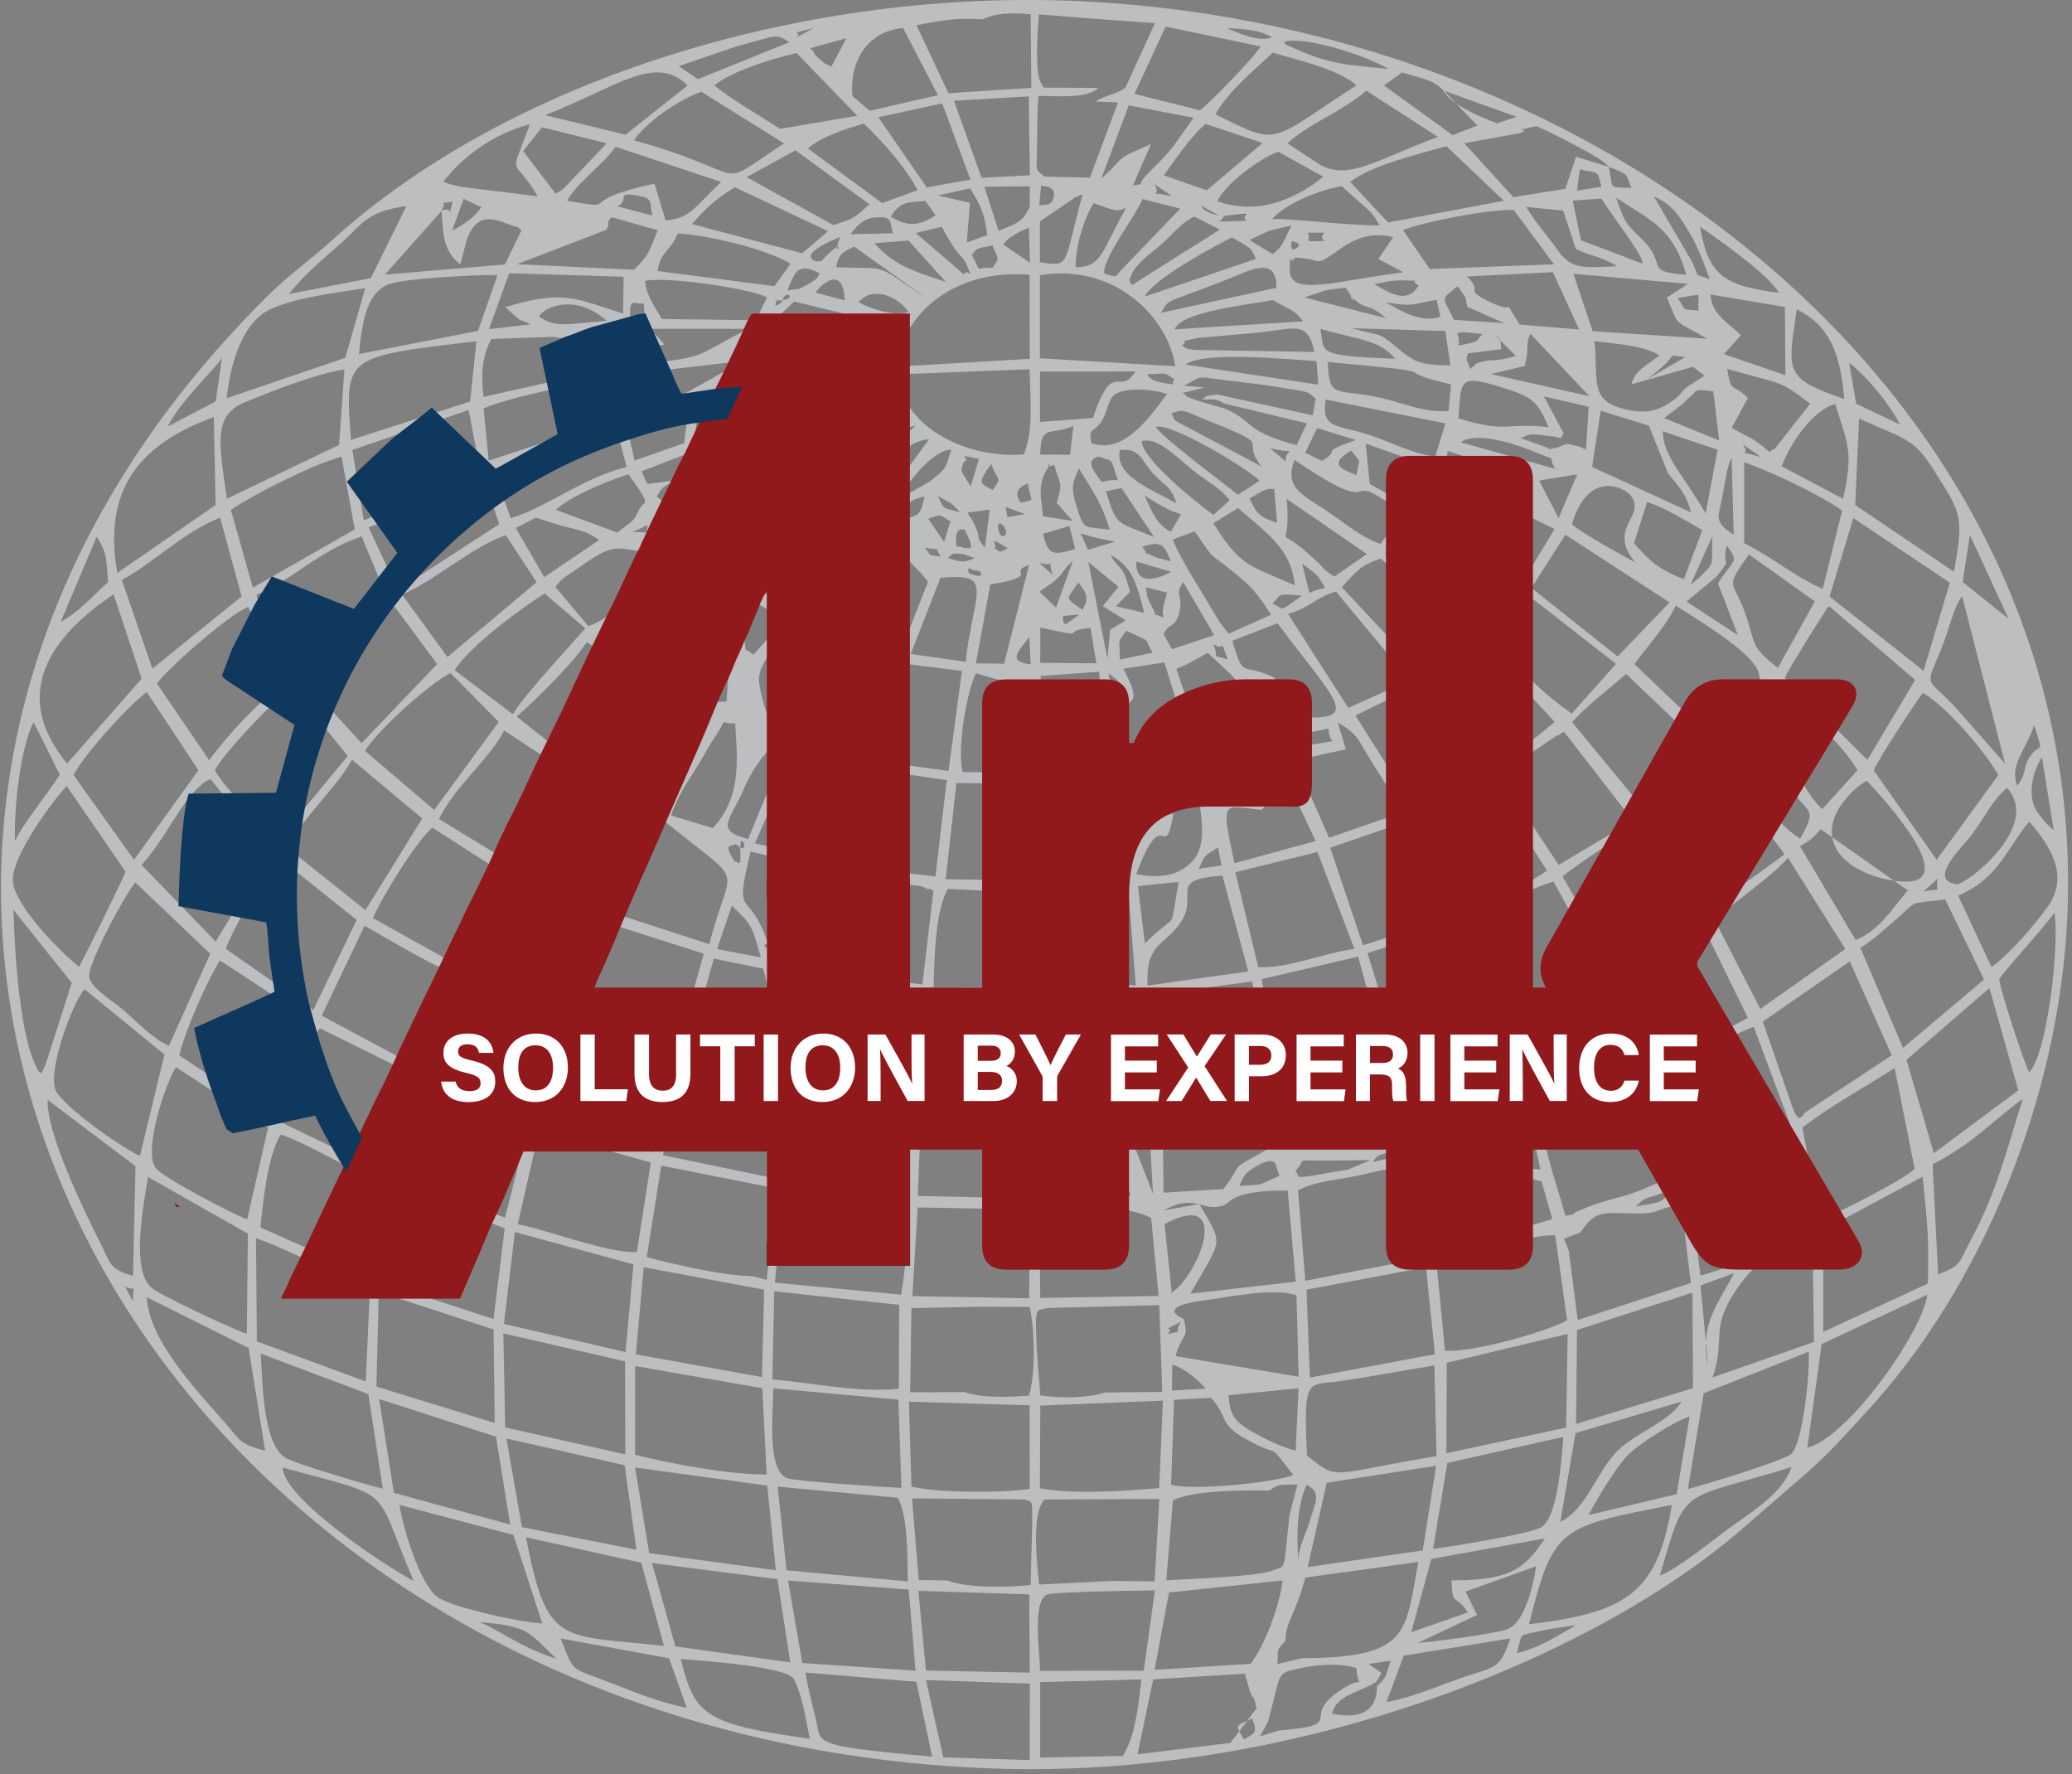 <svg width="257" height="220" viewBox="0 0 257 220" fill="none" xmlns="http://www.w3.org/2000/svg">
<rect x="0" y="0" width="257" height="220" fill="#808080" stroke="none"/>
<path fill-rule="evenodd" clip-rule="evenodd" d="M256.4 114.09C259.42 52.11 201.76 3.46 134.21 0.16C100.8 -1.47 63.88 9.24 41.17 29.8C38.41 32.3 35.85 34.06 33.2 36.69C-40.44 109.73 17.45 215.13 122.59 219.29C160.17 220.78 197.26 205.81 215.89 189.77C218.73 187.32 221.01 185.33 223.87 182.85C226.9 180.23 228.6 178.22 231.21 175.41C246.04 159.46 255.33 135.96 256.4 114.08M98.81 4.62C99.76 3.7 97.1 4.46 100.98 3.46L98.81 4.62ZM121.87 2.41C123.54 1.56 125.46 1.59 127.84 1.76L127.92 10.9L123.17 11.2L117.65 11.57L113.68 3.14C116.68 2.53 118.82 2.16 121.88 2.41H121.87ZM139.62 10.82C138.67 11.68 137.04 11.79 135.92 12.59L138.67 12.7L135.19 22.03L129.58 21.9C128.26 20.81 128.6 21.66 128.65 17.18C128.67 15.33 128.63 13.74 128.82 11.9C130.83 11.87 134.91 12.3 136.19 10.9L129.46 10.87C129.36 10.72 129.23 10.54 129.18 10.41C129.13 10.28 128.99 10.09 128.94 9.93C128.44 8.31 128.64 4.19 128.87 1.78L135.61 2.32L143.25 2.87L139.62 10.81V10.82ZM157.77 4.62C156.25 5.27 153.66 4.15 152.2 3.48C154.54 3.61 156.24 3.73 157.77 4.62ZM104.98 4.74L103.12 8.26C101.77 7.56 102.74 8.24 101.42 7.09C100.58 6.36 101.4 6.9 100.5 5.98L104.97 4.74H104.98ZM91.15 5.82C96.86 4.26 96.11 4.17 97.91 5.23L86.58 9.82L84.19 8.2L91.16 5.82H91.15ZM159.22 5.21C161.8 4.36 169.71 6.99 172.22 8.56C167.02 7.98 165.25 8.1 160.47 5.97C158.61 5.14 159.86 5.66 159.22 5.21ZM144.58 3.3L156.37 5.76C155.51 7.18 150.16 12.68 148.84 13.68L140.71 11.64L144.58 3.3ZM67.59 14.29C76.3 10.93 81.26 6.58 85.29 10.59L77.58 16.71L67.6 14.28L67.59 14.29ZM88.61 10.59C90.85 8.79 95.49 7.37 98.8 6.57L106.33 14.36L96.77 15.98C94.62 14.62 90.22 11.98 88.61 10.59ZM150.76 14.18C152.23 11.44 155.57 8.68 157.88 6.53C161.01 7.47 164.91 8.32 167.55 10.03L168.23 10.59C157.26 17.69 158.83 18.2 150.76 14.18ZM173.9 8.99C179.4 10.59 177.39 9.68 183.26 15.56L180.18 16.76L171.67 10.6L173.9 8.99ZM105.73 11.91C105.34 7.94 107.32 3.92 112.01 3.47L116.34 11.8L107.88 13.74L105.73 11.91ZM185.68 15.29C183.76 14.57 179.98 13.01 178.98 11.2L188.12 14.49L185.68 15.29ZM127.6 11.95L127.74 21.74L121.74 22.04L118.33 12.5L127.6 11.95ZM140 13.07L148.05 14.6C145.04 18.75 145.88 18.01 142.51 21.38C140.61 23.28 142.42 22.6 140.51 23.02L142.78 17.84C139.4 19.44 139.68 18.95 137.87 20.96L136.61 22.13L140 13.08V13.07ZM116.87 12.83L120.37 22.28L114.95 23.24L108.94 14.54L116.88 12.82L116.87 12.83ZM54.99 22.56C57 19.76 61.25 16.47 65.72 15.43C63.08 22.63 63.58 18.98 66.69 24.34L57.64 23.23C56.72 23.06 56.81 23.09 55.97 22.89L54.99 22.55V22.56ZM78.62 17.39C80.25 15.13 83.88 12.51 86.99 11.38L97.25 17.78C88.08 23.79 94.02 21.68 78.62 17.4V17.39ZM159.68 17.77C162.44 15.26 166.65 13.75 169.46 11.24L178.35 16.97C170.5 19.95 167.31 22.32 163.81 20.48L159.67 17.76L159.68 17.77ZM67.23 15.78L75.26 17.77L70.51 22.75C69.32 23.94 70.07 23.3 68.91 24.02L64.89 18.73L67.23 15.78ZM100.21 18.42C101.96 16.94 104.24 16.19 107.14 15.33C109.49 17.53 112.41 20.88 113.82 23.58L109.42 25.19L100.22 18.42H100.21ZM144.35 21.75C145.61 20.02 147.77 16.79 149.54 15.37L156.61 17.73L149.69 23.6L144.35 21.75ZM199.56 20.69L195.48 19.44L194.16 23.41L187.71 24.45L181.62 17.77L188.45 16.52C190.43 15.82 186.63 16.47 190.54 15.65C190.89 15.69 197.33 18.87 198.92 20.1L199.56 20.69ZM70.34 24.91C71.39 22.86 74.9 20.29 76.37 18.21L89.45 22.56C85.98 25.86 85.6 27.09 82.55 27.33L81.19 22.77C70.63 25.04 77.59 26.09 70.34 24.91ZM98.68 18.65L107.86 25.35C105.61 27.21 106.23 26.98 103.37 27.91L92.59 21.96L98.68 18.64V18.65ZM151.01 24.95C151.69 23.19 155.89 19.76 158.56 18.82L164.13 21.91C160.67 24.75 155.89 26.74 151.01 24.95ZM167.47 22.56C170.24 20.48 175.31 19.28 179.41 18.13L186.53 24.9L172.17 27.59L167.47 22.56ZM199.55 20.69C202.17 21.72 201.57 21.48 202.36 23.3C199.42 23.2 200.12 23.57 199.55 20.69ZM145.36 24.33C141.49 23.51 144.37 24.79 143.18 22.83L145.36 24.33ZM195.95 21.01C198.45 21.54 198.06 21.06 198.63 23.16L195.6 23.64L195.95 21.01ZM116.34 24.24L120.31 23.36C121.68 25.47 122.13 26.59 122.45 29.15L119.92 30.07L120.31 25.15L116.34 24.24ZM129.13 23.04C129.44 23.1 131.27 23.04 130.61 24.74C130.3 25.53 129.61 25.35 128.9 25.47L129.13 23.05V23.04ZM212.06 34.62C209.82 33.8 210.98 34.61 209.78 32.29L205.14 24.36C207.4 25.33 208.28 26.76 209.58 28.9C210.59 30.56 211.54 33.12 212.06 34.62ZM54.77 26.15C55.6 24.62 54.11 25.39 56.14 25C55.36 27.84 56.48 25.33 54.77 26.15ZM127.73 25.55C126.94 27.56 126.09 27.67 123.87 28.63L122.09 23.16L127.73 23.1V25.56V25.55ZM132.82 24.85C133.87 24.23 132.45 24.85 134.29 24.1C131.85 32.85 132.84 33.17 128.99 32.51V27.45L132.81 24.85H132.82ZM209.16 34.07C203.78 33.69 206.92 32.88 203.73 29.74C201.75 27.79 201.48 27.63 200.47 24.53C204.9 27.42 207.52 28.34 209.16 34.07ZM57.5 24.66L59.71 25.69C58.92 26.87 57.63 27.82 56.09 28.59L57.5 24.66ZM79.26 24.29C81.07 24.63 80.53 25.07 80.92 26.73L76.55 25.58C78.28 24.83 76.09 23.7 79.26 24.29ZM151.31 26.79C149.38 26.14 151.05 26.89 149.57 26.13C149.46 26.07 149.25 26 149.17 25.79C149.09 25.59 148.95 25.54 148.83 25.42L151.3 26.79H151.31ZM200.6 33.01C196.41 33.19 194.97 33.49 193.21 31.03C191.73 28.97 190.27 27.34 189.31 25.67L193.89 26.11L195.45 30.87C197.76 31.95 198.06 31.56 200.61 33.01H200.6ZM114.78 24.92L116.05 26.7C113.67 28.29 112.27 27.91 110.48 26.87C111.69 25.02 112.28 25.13 114.78 24.92ZM133.43 33.15C133.36 30.73 134.35 27.35 135.63 25.19L137.53 25.86C138.76 26.21 138.54 26.15 139.66 25.79C136.54 31.39 136.69 33.05 133.43 33.15ZM157.74 27.22C159.44 25.23 163.64 23.57 166.43 23.08C169.21 25.74 170.07 25.9 171.11 27.96C166.21 27.91 158.86 26.95 157.74 27.21V27.22ZM35.82 36.46C37.81 33.96 40.11 32.11 42.3 30.16C44.91 27.84 45.44 26.2 50.4 25.57L45.99 34.5L35.82 36.46ZM75.16 28.52C75.94 27.45 74.89 27.9 75.85 26.93L81.57 28.54C80.66 30.83 80.59 31.59 78.64 33.45L64.14 32.76L75.16 28.52ZM137.01 33.95C136.45 32.51 140.96 26.6 141.73 24.68L146.39 25.87L139.47 33.08C138.06 34.38 138.94 34.53 137.01 33.94V33.95ZM151.19 27.49C152.34 26.71 150.92 26.87 152.97 26.64C156.26 26.27 153.52 26.64 154.66 27.37L151.19 27.49ZM198.63 24.63C200.2 27.13 204.04 31.94 203.71 32.69L196.09 29.79L195.07 24.87L198.63 24.63ZM85.82 27.78C87.75 25.67 88.5 24.87 91.15 23.22L102.71 28.67L99.49 31.41L85.82 27.78ZM157.38 28.64C158.2 28.4 159.19 28.19 160.21 27.95C159.07 30.12 159.16 30.5 157.86 31.52L154.98 29.76L157.37 28.63L157.38 28.64ZM105.5 29.05C106.29 27.87 107.3 27.02 108.73 26.95C110.66 26.86 110.35 27.39 110.74 28.93L105.5 29.05ZM116.83 28.13C118.72 31.84 119.41 31.7 119.8 32.62C120.94 35.31 120.12 33.09 119.55 34.02L113.59 28.9L116.84 28.12L116.83 28.13ZM140.39 35.36C140.13 34.73 139.88 35.11 140.42 33.9C140.92 32.78 142.7 31.41 143.64 30.65C145.41 29.22 146.14 27.87 148.13 26.85L151.3 28.47L140.39 35.36ZM174.02 28.53C176.92 27.43 184.51 25.97 187.75 26.03L192.75 32.78L177.34 33.36L174.02 28.53ZM220.66 36.31C213.72 35.44 211.92 34.09 210.85 28.1C213.28 29.79 219.29 33.97 220.66 36.31ZM164.3 28.85C163.09 30.13 165.83 29.82 162.85 29.91C161.86 29.94 162.63 29.84 162.21 28.85H164.3ZM160.66 31.93C164.56 32.12 162.57 33.41 166.57 30.64C168.42 29.36 170.57 28.79 172.8 29.42L170.96 32.12L174.05 33.76C165.37 34.89 159.86 36.84 159.97 33.38C160.05 30.76 159.82 33.07 160.67 31.94L160.66 31.93ZM54.77 26.13C54.98 29.2 54.97 31.08 57.09 32.8L57.87 29.84C59.06 26.39 60.97 26.99 63.22 27.86C64.77 28.45 63.56 27.75 64.69 28.53L62.63 32.8L47.74 34.06L54.78 26.14L54.77 26.13ZM101.36 32.44C101.36 32.44 98.28 31.83 104.19 29.39C103.04 32.69 105.26 29.17 102.82 31.4C101.3 32.78 102.64 32.08 101.36 32.45V32.44ZM112.69 29.83L117.31 34.96C113.23 33.56 111.19 33.11 108.44 30.16L112.69 29.83ZM160.15 30.32C160.21 29.65 160.28 29.94 160.97 30.15C161.59 30.34 160.03 31.7 160.15 30.32ZM123.12 33.22C120.61 33.07 121.96 34.14 120.54 31.64C121.23 30.54 121.46 30.85 123.11 30.43C123.83 32.39 124.06 31.73 123.11 33.22H123.12ZM125.51 29.32C125.66 29.21 126.19 28.91 126.33 28.83C126.77 28.57 127.33 28.37 127.63 28.22L127.75 32.59L124.43 30.31C124.99 29.7 124.66 29.92 125.5 29.31L125.51 29.32ZM141.99 36.78C143.03 34.59 150.47 30.63 152.8 29.43C155.35 30.96 155 30.49 155.78 32.11L141.99 36.78ZM81.59 33.62C81.77 31.36 83.11 31.24 84.07 28.95C88.08 29.19 95.17 30.93 98.06 32.7L96.06 35.49L81.6 33.61L81.59 33.62ZM103.73 33.14C104 31.38 104.65 31.24 105.93 30.57L114.95 37.01C108.13 32.57 110.85 33.39 103.73 33.15V33.14ZM97.66 36.04C98.63 33.65 98.92 32.52 101.7 33.9C101.36 34.26 101.75 34.39 100.3 35.2C98.35 36.29 99.45 35.62 97.66 36.04ZM188.5 40.25C185.94 36.36 188.66 39.37 184.49 37.3C181.56 35.84 184 36.2 181.96 34.29L192.61 33.75L195.87 40.86L188.5 40.25ZM44.52 43.9C44.94 39.71 45.52 35.87 48.73 35.09C51.12 34.51 58.96 34.06 61.71 34.11L59.29 41.03L44.52 43.91V43.9ZM175.97 35.41C174.54 37.72 172.56 36.44 170.46 35.24C171.59 35.03 172.73 34.72 173.91 34.77C176.81 34.87 174.55 34.59 175.98 35.41H175.97ZM211.76 42L197.54 41.07L195.16 33.95L209.36 35.2L206.75 36.9C208.41 40.68 207.24 39.43 211.77 42.01L211.76 42ZM144 38.79C144.97 37.12 144.91 37.44 147.57 36.42C149 35.87 150.01 35.5 151.44 34.96C154.72 33.72 158.38 31.4 158.32 35.69L144 38.79ZM63.15 33.88L77.35 34.32L77.29 38.88C71.49 37.11 70.11 35.85 62.68 38.08C65.43 40.6 63.84 39.18 65.8 40.23L60.65 40.82L63.16 33.88H63.15ZM80.09 35.4C80.06 35.11 79.99 35.03 79.97 34.84C82.51 34.24 93.18 35.78 95.13 36.88L93.76 39.71L82.1 39.56C81.42 38.41 80.22 36.61 80.09 35.39V35.4ZM101.14 36.28C102.83 34.13 104.69 33.81 104.77 37.25L101.14 36.28ZM28.12 49.38C28.58 45.12 29.86 41.02 32.46 39C34.81 37.17 41.44 36.31 45.3 35.74L42.83 44.37L28.12 49.38ZM97.02 37.35C96.98 37.52 95.85 38.36 96.26 37.48C96.6 36.75 95.56 37.35 96.86 37.25C99.08 37.08 97.35 35.71 97.02 37.35ZM210.69 38.52C208.36 38.27 209.27 38.66 208.09 36.96C211.64 36.49 210.44 35.97 210.69 38.52ZM112.67 38.68C110.86 39.29 107.92 38.26 106.49 37.48C108.35 35.3 111.54 36.92 112.67 38.68ZM166.9 35.68C169.29 39.16 166.51 35.79 167.99 37.13C169.52 38.51 169.73 37.54 171.91 39.45L161.78 36.88L164.48 36C165.17 35.87 166.14 35.79 166.89 35.68H166.9ZM178.64 39.28C176.26 40.08 173.9 38.65 171.94 37.51C175.38 38.04 174.84 37.77 178.2 37.18L178.65 39.28H178.64ZM213.82 43.93L215.94 41.57C214.48 40.11 212.26 38.99 212.16 36.52L221.39 38.07L221.45 46.53L213.81 43.91L213.82 43.93ZM180.8 35.5C182.15 37.43 181.64 36.48 181.99 38.05L186.58 40.07L180.34 39.66C178.95 36.69 178.53 37.31 180.8 35.5ZM78.2 39.65C77.99 36.62 78.61 37.83 79.87 37.62C79.84 40.24 80.81 38.32 78.2 39.65ZM75.27 39.79C70.38 40.13 69.05 40.73 66.88 39.28C66.92 38.53 70.94 35.98 75.27 39.79ZM98.51 37.39L111.18 40.47C107.63 41.52 99.7 40.18 95.88 39.89L98.5 37.38L98.51 37.39ZM145.68 40.84C146.66 38.57 154.83 37.82 157.86 37.21C160.38 38.63 160.49 38.41 161.63 39.85L145.67 40.84H145.68ZM179.9 45.32C176.02 45.25 175.41 44.87 173.43 43.23C170.7 40.97 171.5 41.79 167.61 40.7L179.27 41.05L179.9 45.32ZM82.41 42.72L80.69 40.78H92.77C85.91 44.34 87.62 44.18 80.97 45.01C76.7 45.55 78.22 45.91 77.96 43.46C82.25 42.37 79.51 43.46 82.41 42.72ZM186.23 43.3C186.01 41.58 186.28 42.42 185.02 41.16L188.02 44.14C184.82 45 185.89 44.46 184.35 44.75C182.95 45.02 183.16 45.07 182.38 45.76C181.85 44.4 181.77 44.65 182.11 43.81L186.24 43.3H186.23ZM183.88 41.46C182.9 42.33 183.82 42.22 182.01 42.63C179.86 43.12 181.55 42.58 180.81 42.26C181.53 41.75 178.99 40.74 183.89 41.45L183.88 41.46ZM96.62 40.96C99.32 40.9 108.93 41.7 110.28 42.86L93.86 43.61C94.32 40.69 93.66 41.03 96.62 40.96ZM146.59 42.86C147.95 41.87 145.09 42.74 148.46 41.92L155.42 41.3C160.61 40.88 162.11 39.51 163.04 43.65L148.16 43.39C146.87 43.24 147.3 43.19 146.58 42.86H146.59ZM163.76 40.79C168.89 42.21 171.1 42.19 173.07 44.49C162.89 44.11 164.38 43.69 163.76 40.79ZM184.95 46.38L189.1 45.39C189.71 43.49 189.16 42.61 189.83 41.4L197.14 49.13L184.95 46.39V46.38ZM43.53 54.55C42.79 44.12 42.54 44.27 59.1 42.32L58.31 49.79L43.54 54.55H43.53ZM111.16 45.47C112.06 38.41 118.96 33.3 127.7 34.08L127.73 44.5L111.16 45.47ZM129 34.13C137.88 32.63 144.76 38.95 145.78 45.42L128.99 44.43V34.13H129ZM211.42 46.6C207.41 49.05 209.5 48.18 207.47 49.69C206.25 50.59 204.79 51.27 202.71 50.96C196.84 50.07 198.32 47.55 197.76 42.3C200.35 42.64 203.79 42.82 205.84 44.06C203.6 45.78 202.88 45.93 202.35 47.66L209.99 45.49L211.42 46.59V46.6ZM204.24 47.07C209.05 43.47 206.1 44.08 209.05 44.27L204.24 47.07ZM147.03 45.21C149.39 43.51 159.58 44.56 163.29 44.78L163.52 47.7L147.03 45.21ZM59.99 49.22C59.64 46.81 59.75 44.15 60.95 42.04L68.65 41.77C72.48 42.38 72.03 42.71 75.7 41.89V45.69L59.98 49.22H59.99ZM93.85 45.26C95.92 44.34 107.59 43.61 109.76 45.26L93.4 47.69L93.84 45.26H93.85ZM228.76 49.49C221.07 46.83 221.8 46.06 222.85 38.35C226.94 40.4 228.25 43.73 228.76 49.49ZM20.8 52.89C22.42 49.64 26.88 45.54 27.53 44.38L26.76 49.78L20.8 52.89ZM92.17 44.76L83.25 49.76C80.12 47.13 80.07 47.62 78.61 46.33L92.17 44.76ZM129 46.08L140.83 46.06C138.81 49.33 138.1 44.29 135.56 51.83L129 52.33V46.08ZM145.71 47.06C145.02 47.56 146.33 47.86 144.26 47.47C142.25 47.09 142.43 46.46 142.32 46.39C144.68 46.42 144.08 45.93 145.71 47.07V47.06ZM235.64 52.63L230.23 50.06L229.36 45C231.6 46.69 234.62 50.45 235.65 52.63H235.64ZM150.91 48.92C149.24 49.17 149.94 48.97 149.09 49.54C150.72 49.54 150.8 49.41 151.84 50.04L162.1 52.5L160.83 55.2C159.18 54.78 157 54.09 155.65 53.14C154.53 52.36 153.62 51.25 151.71 50.6C151.21 50.46 147.22 49.41 147.08 49.04C147 48.85 146.78 48.85 146.63 48.75L149.41 48.05L146.88 47.83C149.23 46.59 148.27 46.69 151.61 47.1C153.07 47.28 154.41 47.43 155.82 47.61C157.27 47.79 158.71 48.02 160 48.25C162.21 48.64 162.02 48.42 163.19 49.44L162.82 51.5L150.89 48.9L150.91 48.92ZM214.8 53.05L216.8 49.35C214.78 47.33 214.77 49.01 214.23 45.74C221.26 47.78 220.45 46.98 224.53 50.06L220.32 55.42C220.24 55.49 219.98 55.84 219.92 55.74C219.86 55.64 219.65 55.96 219.51 56.05C216.52 53.64 217.44 54.64 214.81 53.05H214.8ZM94.03 51.48C93.58 48.22 92.48 49.09 96.15 48.37C97.45 48.11 99.6 47.87 100.93 47.71C103.54 47.38 107.6 46.39 109.82 47.08C105.45 48.54 98.52 51.06 94.02 51.49L94.03 51.48ZM164.69 44.89C180.99 46.39 171.36 45.67 179.97 47.67L179.68 50.95C176.95 51.27 173.99 49.96 171.2 49.33C165.73 48.08 164.87 49.66 164.69 44.89ZM127.72 45.79C127.75 49.48 128.25 53.25 126.98 56.36C119.15 56.91 111.86 52.46 111.27 46.43L127.73 45.79H127.72ZM194.46 55.03C193.14 55.35 194.01 55.32 192.99 55.54C191.65 55.84 192.34 55.62 191.93 55.52L188.64 54.34C190.2 53.52 190.45 53.98 192.87 54.14C194.07 54.44 193.4 54.49 193.94 53.72L191.48 49.14L197.05 50.45L196.71 55.78C195.74 55.23 195.52 55.35 194.46 55.03ZM94.96 53.05C96.7 51.68 108.36 48.63 110.38 49.46C108.41 50.98 98.69 54.79 95.63 54.62L94.95 53.05H94.96ZM76.91 47.59C79.56 48.35 80.55 48.45 81.38 50.06L77.23 51.43L76.91 47.59ZM135.37 54.96C134.99 52.88 135.61 53.82 136.67 52.18C137.26 51.27 137.44 49.79 138.02 49.15C139.13 47.92 143.04 48.24 144.76 48.85C142.95 51.18 139.58 56.48 135.37 54.96ZM85.37 50.68L84.86 54.95L78.7 57.11L77.66 52.4L85.36 50.68H85.37ZM59.98 50.66C62.61 49.39 72.3 47.34 75.7 47.06L76.06 52.05L60.62 57.12L59.98 50.66ZM99.86 55.16C102.85 53.85 109.27 50.26 111.77 51.3C110.92 52.5 102.62 57.1 100.89 57.68L99.86 55.16ZM145.28 51.25C146.87 50.69 146.88 50.98 148.91 51.78C158.89 55.76 153.46 54.03 156.47 57.84L146.13 52.37C144.83 51.38 146.13 52.76 145.29 51.24L145.28 51.25ZM180.89 51.88C181.27 47.45 180.7 46.3 185.99 47.95C190.04 49.22 190.63 49.59 192.08 52.98C186.66 52.35 187.18 53.78 180.88 51.88H180.89ZM86.25 53.72C86.49 50.78 86.81 50.62 89.45 49.84C89.1 52.81 89.59 53.26 86.25 53.72ZM91.08 52.8C90.08 51.24 90.47 50.71 91.85 49.37C91.85 49.37 93.25 49.88 92.63 51.68C92.15 53.08 92.92 51.99 91.07 52.8H91.08ZM169.99 53.98C165.91 52.61 163.83 53.31 164.44 49.55L179.28 52.5L178.03 56.61C175.17 56.28 172.77 54.92 169.99 53.98ZM206.42 51.85C207.15 51.23 207.17 51.3 207.94 50.69C211.21 48.09 209.64 48.23 212.5 48.53L213.24 54.62L206.42 51.85ZM101.47 59.03C103.43 57.39 110.63 53.37 113.57 52.79L108.22 57.55C106.79 58.86 104.51 60.76 102.39 61.27L101.46 59.02L101.47 59.03ZM153.55 61.35C151.47 59.69 144.35 54.4 143.35 52.97C144.79 52.14 155.06 58.23 156.22 59.63L153.55 61.35ZM92.36 53.49L93.97 53.4C93.25 54.43 95.54 54.54 92.37 54.16L91.02 57.18L87.5 55.36L86.87 59.16L80.29 60.02L79.57 58.45L92.36 53.5V53.49ZM129.01 56.37C129.17 52.52 129.98 54.12 133.14 52.83L132.72 56.39L129.01 56.37ZM163.37 53.08L168.16 54.57C163.07 56.41 166.7 55.56 163.96 57.15L161.89 56.14L163.37 53.08ZM28.15 61.84C27.1 54.75 26.45 51.48 30.45 49.85C33.95 48.43 38.92 46.44 42.72 45.8L42.06 55.17L28.15 61.84ZM150.51 63.85C148.35 62.33 141.5 56.76 141.63 54.69C143.08 54.37 144.42 55.24 147.42 57.86C149.44 59.63 151.01 60.18 152.53 62.02L150.51 63.85ZM181.17 54.84C183.19 53.46 187.94 55.04 190.45 56.08C193.57 57.37 191.76 56.24 192.89 58.14L181.17 54.84ZM104.29 62.6C105.49 60.77 107.63 59.14 109.4 57.98C111.62 56.52 112.73 54.65 115.22 54.48C113.55 56.73 109.77 62.35 107.14 63.84L104.29 62.6ZM157.53 55.58C161.82 56.54 159.42 55.06 159.47 57.23L157.53 55.58ZM169.9 60.02L169.39 55.01L177.41 57.83C176.46 60.11 176.35 61.2 174.34 62.53L169.9 60.01V60.02ZM218.43 56.68C214.55 55.55 217.44 57.02 216.16 55.1L218.43 56.68ZM92.66 57.09C92.9 55.25 93.35 55.85 93.96 55.5C93.75 57.22 94.54 56.52 92.66 57.09ZM211.57 63.68C208.75 58.82 206.32 56.68 206.23 53.47L213.04 55.77L211.56 63.68H211.57ZM99.2 58.7C97.7 56.8 98.21 59.12 96.93 55.92C99.12 56.51 99.56 55.43 99.2 58.7ZM111.52 61.9C111.94 60.76 115.43 55.8 117.99 55.75C117.22 58.11 117.54 57.94 115.43 59.64L111.52 61.9ZM145.91 62.41C142.55 60.52 138.27 59.04 138.9 55.8C141.46 55.54 141.61 57.17 143 58.69C144.6 60.44 145.11 60.07 145.91 62.4V62.41ZM58.13 50.85L59.51 58.08C54.21 59.58 49.9 62.61 45.12 64.53L43.71 55.8L58.13 50.85ZM76.36 52.79L77.73 57.92C72.32 59.22 68.06 62.79 63.36 64.27L61.15 58.19L76.36 52.8V52.79ZM120.4 60.31C119.21 58.36 119.03 58.55 119.54 57.31C120.7 56.7 117.84 56.21 121.43 56.91L120.4 60.31ZM184.7 57.6L185.37 60.04C177.72 57.85 179.52 57.5 179.56 55.91L184.7 57.6ZM198.53 50.93L204.51 52.78L206.9 58.71C208.36 60.5 209.09 61.18 209.75 63.55L197.48 57.91L198.54 50.93H198.53ZM88.38 56.8C89.24 57.71 89.28 57.54 89.45 58.71C87.48 58.38 87.65 58.19 88.38 56.8ZM136.34 56.64C138.26 57.36 137.67 56.67 138.64 59.54C136.07 59.47 137.1 60.42 135.88 58.71C134.49 56.76 136.34 56.64 136.34 56.63V56.64ZM167.61 55.88C168.92 57.66 168.65 56.54 168.23 58.92C166.19 58.12 164.82 57.5 167.61 55.88ZM220.99 57.83C222 55.11 224.71 50.95 227.63 50.09C229.22 55.23 229.9 55.97 228.61 61.86L220.99 57.83ZM82.93 63.81C84.75 62.23 92.91 57.55 96.02 57.25L98.12 59.86C88.16 66.14 86.03 69.16 82.93 63.82V63.81ZM189.73 60.88C187.01 60.64 186.97 60.81 186.6 58.66C189.02 58.85 188.99 59.1 189.73 60.88ZM123.13 60.78C121.4 59.82 121.27 59.94 122.95 57.52C123.72 59.83 124.4 58.97 123.13 60.78ZM81.46 61.55C82.28 60.1 83.06 59.46 85.56 60.22C84.19 61.8 84.42 61.49 82.38 62.37L81.46 61.55ZM160.56 57.04C172.09 64.81 165.98 57.85 172.92 62.85C173.65 63.38 173.52 63.33 173.99 63.8L171.21 67.46C168.47 66.45 166.62 64.69 164.22 63.12C161.47 61.33 159.28 60.41 160.56 57.03V57.04ZM143.14 66.6C138.42 64.59 138.57 65.44 137.18 60.93L139.11 60.52L143.14 66.59V66.6ZM190.92 59.62C191.06 59.57 191.27 59.53 191.35 59.51L195.63 58.83L193.32 64.25L190.92 59.62ZM68.95 63.22C70.6 61.63 75.09 59.72 77.95 58.82C81.05 63.2 79.92 61.75 79.2 63.34C78.44 65 78.16 64.67 76.59 66.05L68.96 63.23L68.95 63.22ZM111.78 64.46C112.8 62.32 112.47 62.1 114.68 61.57C114.13 63.93 114.12 63.85 111.78 64.46ZM119.11 63.55C116.72 62.82 117.23 63.34 116.34 61.54C118.08 62.44 117.94 62.31 119.11 63.55ZM127.48 59.94C127.93 62.52 128.5 61.83 126.59 62.35C125.32 60.55 127.31 60.11 127.48 59.94ZM145.22 65.95C143.28 64.89 142.93 63.4 141.95 61.45C145.72 63.84 145.78 63.4 146.48 63.8L145.22 65.94V65.95ZM154.99 61.81C156.58 60.99 156.58 60.6 158.05 60.63L158.4 64.84C156.12 64.08 155.85 63.64 154.99 61.81ZM14.55 71.05C12.83 61.34 16.66 55.28 26.52 51.72L26.75 62.62L14.55 71.05ZM111.5 61.89L110.25 64.41L112.44 65.96L108.65 64.97C108.95 64.31 109.32 63.35 109.6 63.03C110.79 61.67 109.57 62.45 111.49 61.9L111.5 61.89ZM230.58 51.9C236.47 54.58 237.32 54.27 239.91 58.38C243.23 63.66 243.62 63.84 242.36 70.9L230.11 62.63L230.59 51.91L230.58 51.9ZM88.36 67.28C93.23 64.91 97.1 60.28 100.43 60.7C98.76 63.46 94.92 70.62 91.14 71.48L88.36 67.28ZM127.15 63.75C124.09 64.22 125.26 64.49 124.71 62.86L127.15 63.75ZM178.79 58.68L192.82 65.61L189.27 71.48L176.25 63.2L178.8 58.68H178.79ZM194.98 65.01C196.99 58.15 201.55 60.46 202.29 61.47C204.24 64.15 199.22 65.43 202.84 69.76C200.83 68.63 196.66 66.41 194.98 65.02V65.01ZM122.17 67.94C120.73 66.06 121.89 67.34 120.93 65.14L120.51 64.37C120.25 63.87 120.25 64.24 120.05 63.55L122.75 63.2L122.16 67.93L122.17 67.94ZM129.16 62.19C128.95 60.78 129.09 59.39 129.88 58.17C130.83 56.69 129.12 58.33 130.75 57.64C131.67 60.64 131.76 59.85 131.07 62.36L133.05 64.6L129.36 64.03L129.17 62.19H129.16ZM137.65 65.68C134.47 65.28 134.47 65.75 133.65 63.16C132.9 60.8 132.82 60.25 133.82 58.09C135.62 61.06 136.57 62.22 137.65 65.69V65.68ZM215.03 66.31C214.26 65.72 213.42 65.39 213.18 64.27C213.09 63.85 213.43 62.56 213.53 62.09C213.91 60.36 214.1 58.06 214.78 56.76L215.04 66.31H215.03ZM216.34 57.33C219.85 58.51 226.06 61.55 228.49 63.32L226.08 73.03C222.53 71.49 219.9 69.12 216.34 67.36V57.33ZM28.64 63.22C31.58 61.26 38.74 57.6 42.37 56.64L44 65.65L31.36 72.87L28.63 63.21L28.64 63.22ZM45.71 65.39C49.84 64.13 54.62 60.71 59.92 58.99L61.92 65L49.35 73.16L45.71 65.38V65.39ZM92.7 72.21C95.37 69.64 98.93 67.17 100.98 64.51L106.12 65.3L97.98 75.52L92.71 72.21H92.7ZM117.89 64.66L117.1 67.21L115.13 64.33C116.94 63.69 116.49 63.86 117.89 64.66ZM153.57 63C156.96 66.01 160.2 68.02 160.59 72.57C154.81 70.03 153.92 70.31 150.5 64.89L153.58 62.99L153.57 63ZM80.36 65.1C79.86 66.52 81.33 65.9 78.45 65.99L80.36 65.1ZM123.82 65.61C123.65 64.6 124.33 64.74 124.75 65.75C125.03 66.42 124.07 67.06 123.82 65.61ZM165.51 71.49C164.04 70.58 164.42 70.63 163.14 69.44C157.33 64 160.29 69.69 159.59 61.87L169.54 68.7L165.51 71.5V71.49ZM66.47 64.18C71.99 66.12 71.84 65.28 74.32 66.96L67.5 71.57L63.99 65.48L66.48 64.18H66.47ZM204.32 62.25C206.75 63.07 209.11 64.6 211.15 65.74L208.86 71.84C205.8 70.59 204.86 69.84 202.67 67.36L204.31 62.25H204.32ZM81.81 64.7C85.62 67.93 83.48 67.07 82.12 67.62C81.45 66.49 81.39 67.28 81.81 64.7ZM132.64 65.23L133.36 68.09C130.26 69.05 130.03 68.56 129.35 66.2L132.64 65.23ZM119.65 65.7C121.35 68.91 119.81 67.75 119.65 67.99C118.51 67.39 118.64 68.38 118.59 66.96C118.53 65.19 119.62 65.72 119.65 65.7ZM136.3 66.78L138.32 67.17L134.95 68.18L134.03 66.15L136.29 66.78H136.3ZM151.65 77.64C151.57 77.53 151.44 77.37 151.35 77.25L148.49 72.52C147.6 71.06 146.08 68.5 145.45 66.91L148.18 65.9C151.12 70.04 149.4 68.02 153.05 70.98C155.33 72.83 156.04 73.69 157.65 76.24L152.41 78.58L151.65 77.65V77.64ZM99.3 76.63C101.2 72.45 105.09 69.61 106.89 66.04C108.8 66.77 109.89 66.99 111.05 68L104.95 78.59L99.3 76.63ZM116.66 69.02C114.91 68.74 115.68 69.09 114.72 67.92C116.74 68.35 115.86 67.58 116.66 69.02ZM123.27 68C124.03 67.74 122.09 66.16 125.02 68L124.24 68.38C124.17 68.39 123.83 68.4 123.77 68.27C123.7 68.11 123.44 68.08 123.26 68H123.27ZM143.43 69.13C140.91 68.03 142.86 69.07 141.65 67.83C144.33 66.85 144.51 67.93 145.22 69.61C144.78 69.48 143.7 69.25 143.43 69.13ZM171.78 68.71C172.69 66.94 174.01 65.77 174.96 64.35L188.16 72.7L183.59 77.45C179.96 74.71 175.31 70.78 171.78 68.71ZM68.88 72.78C69.94 71.43 70.06 71.65 71.75 70.43C77.76 66.09 76.01 69.11 84.57 68.35C81.9 71.84 82.28 70.53 78.72 73.44C76.75 75.05 75.74 76.66 72.98 77.65L68.88 72.78ZM117.53 69.19C118.44 68.63 117.5 68.6 119.44 68.7C119.57 68.7 120.72 69.15 120.91 69.22C119.44 69.81 119.23 69.71 117.53 69.19ZM140.16 73.38C139.17 69.57 138.95 71.08 137.74 68.79C140.3 70.27 140.88 71.89 141.92 75.99L138.42 75.19L140.17 73.37L140.16 73.38ZM212.39 66.51C212.27 70.47 212.76 69.58 210.7 71.71L209.69 72.5L212.39 66.51ZM120.13 70.99C119.96 69.95 120.4 70.79 121.07 70.75L121.51 70.84C122.4 71.91 120.16 71.2 120.13 71V70.99ZM130.55 71.27L128.86 69.76C130.96 70.5 129.89 68.87 130.55 71.27ZM137.37 81.73L134.99 69.7L138.73 72.77L136.79 75.16L139.63 76.95L137.69 78.09L137.36 81.72L137.37 81.73ZM145.26 70.91C140.44 73.47 140.96 69.64 140.96 69.64L145.26 70.91ZM162.42 73.53L161.51 69.93C161.96 70.21 163.25 71.13 163.55 71.6C164.87 73.63 164.39 72.53 162.42 73.53ZM212.83 71.58C215.1 68.82 213.45 70.56 214.18 67.66C215.79 69.83 215.03 69.23 213.09 72.36L215.56 78.77L209.19 74.6L212.82 71.58H212.83ZM130.35 72.4C132.19 70.98 131.55 70.9 133.07 69.55L130.99 75.35L128.92 73.37L130.35 72.4ZM12 66.55C13.34 68.67 13.17 69.4 13.4 72.18C11.76 73.68 9.54 76.12 7.53 77.1L12 66.55ZM49.87 73.74C53.86 72.04 58.44 67.89 62.73 66.36L66.56 72.2L55.5 81.48L49.87 73.74ZM166.43 72.82C168.2 70.93 168.6 70.17 171.23 69.27L176.83 73.83C178.81 75.34 181.21 76.8 182.07 78.77L175.96 82.98L166.43 72.83V72.82ZM194.16 66.31L207.08 74.7L200.65 81.41L189.95 72.91L194.16 66.31ZM244.33 66.33L249.12 76.72L243.44 72.18L244.33 66.34V66.33ZM74.85 78.77C76.65 76.62 84.03 70.28 86.5 69.32L90.2 72.79C88.44 74.77 82.61 81.85 80.75 83.06L74.86 78.78L74.85 78.77ZM144.26 76.61C142.6 75.66 143.97 77.28 142.77 75.02C142.13 73.81 142.28 73.88 142.15 72.83L144.77 73.49C143.83 76.68 144.38 75.58 144.26 76.61ZM220.52 82.83C216.86 79.96 217.89 79.9 216.35 75.74C214.93 71.92 213.88 73.04 216.93 68.75L225.1 74.58L220.51 82.83H220.52ZM112.15 68.56C112.7 69.9 114.13 70.65 115.09 72.18L111.82 80.57L106.05 79.22L112.16 68.56H112.15ZM145.38 80.51L144.32 78.65C145.04 77.03 145.86 78.15 146.36 75.51C146.66 73.94 145.68 73.69 146.77 72.19L150.6 78.76L145.37 80.51H145.38ZM229.88 64.24L241.85 72.26L238.59 83.18L226.93 73.97L229.88 64.24ZM15.11 71.92C18.88 69.94 22.63 66.06 27.3 64.19L29.97 73.96L18.9 82.92L15.11 71.91V71.92ZM31.82 73.74C36.16 72.04 39.46 68.33 44.86 66.52L47.94 73.95C44.2 76.82 40.27 79.78 37.11 82.93C34.86 80.63 35.44 81.51 34.02 78.92C32.94 76.93 32.3 76.05 31.82 73.74ZM157.83 74.81C159.1 73.66 158.09 73.59 161.5 73.86C158.45 76.04 159.4 75.57 157.83 74.81ZM134.24 75.63C132.03 73.97 132.22 74.53 133.75 72.23C134.87 73.6 135.08 74.31 134.24 75.63ZM116.65 71.65C121.18 71.27 121.56 71.93 120.88 75.54C120.46 77.79 119.99 79.73 119.8 82.07L112.96 81.1L116.65 71.65ZM93.46 81.19C92.02 79.98 92.71 81.42 92.32 79.37L92.44 74.02L97.38 76.78L93.46 81.19ZM122.84 72.49C129.46 71.33 124.74 71.03 127.64 70.07L124.54 82.31L121.05 82.26L122.83 72.48L122.84 72.49ZM132.19 77.43C131.78 76.94 131.92 77.51 131.84 76.39L133.88 76.2L132.18 77.43H132.19ZM159.77 76.13C162.54 75.32 162.92 74.25 165.7 73.35L174.85 84.37L167.23 87.78L159.77 76.14V76.13ZM184.41 78.93C185.72 76.55 187.42 75.76 189.03 73.42L200.45 82.33L194.95 88.49C188.37 83.84 188.05 81.38 184.41 78.93ZM56.39 83.12C58.04 80.31 64.76 75.31 67.56 73.61L72.6 77.92C70.7 80.1 64.55 86.72 63.63 88.58L56.4 83.11L56.39 83.12ZM82.14 84.22C83.19 82.09 84.87 80.63 86.46 78.87C88.24 76.9 89.16 75.35 91.02 74.43L90.11 87C87.52 87.07 88.01 87.29 85.98 86.22C84.06 85.2 83.99 84.92 82.13 84.22H82.14ZM98.24 91.12C95.85 90.5 96.05 90.75 95.13 88.51C94.79 87.68 94.09 85.03 94.14 84.15C94.27 81.61 96.95 79.99 97.93 77.27L104.11 79.93L98.25 91.11L98.24 91.12ZM138.91 81.8C138.89 79.32 138.49 79.79 139.71 78.22C143.12 79.82 141.77 78.97 142.98 80.94L138.91 81.8ZM152.3 81.79C149.91 81.02 151.32 81.93 150.51 79.89C152.16 80.94 151.08 78.62 152.3 81.79ZM158.45 77.28C165.39 86.64 169.11 89.41 161.37 88.93L158.02 84.02C153.96 82.06 154.32 84.43 152.85 79.47L158.45 77.28ZM127.85 82.38C124.78 82.03 126.42 80.72 127.66 78.98L127.85 82.38ZM129.04 77.82C135.59 79.28 131.18 78.19 135.27 77.88L135.99 82.26L129.02 82.19L129.04 77.81V77.82ZM37.51 84.14C38.82 82.11 46.06 76.33 48.96 75.24L54.22 82.35L44.85 92.16L37.51 84.14ZM105.47 80.13L111.34 81.72L107.63 93.93L99.37 91.74L105.47 80.12V80.13ZM202.73 82.35C204.18 80.34 206.67 77.64 207.85 75.1C210.51 76.77 215.88 80.06 217.62 82.42C220.16 85.87 214.76 90.32 212.8 91.98L202.73 82.36V82.35ZM139.27 95.62C140.96 88.2 139.15 92.19 139.44 89.01C139.73 85.79 141.97 88.09 139.34 82.93L144.43 82.15L148.15 94.21L139.27 95.62ZM19.46 84.75C21.06 82.66 28.29 76.31 30.77 75.26L35.64 84.28C31.98 87.15 28.53 90.79 25.94 94.27L19.46 84.75ZM221.4 84.02C222.15 82.48 223.15 81.08 224.05 79.49L226.55 75.54C226.6 75.33 226.78 75.3 226.91 75.2L237.54 84.32L231.62 94.24L221.39 84.03L221.4 84.02ZM8.32 94.69C0.7 85.45 7.35 78.19 14.09 73.71L17.57 84.16L8.32 94.69ZM64.1 88.86C66.7 86.56 71.24 82.05 72.76 79.64L79.99 83.94L71.71 94.9L64.1 88.87V88.86ZM112.51 82.35L119.31 83.2L117.65 95.6L108.8 94.4L112.51 82.36V82.35ZM149.82 80.97C153.28 84.28 155.21 85.47 156.47 90.12C147.95 92.56 153.18 91.67 149.55 93.78L145.91 82.94C146.07 82.88 146.29 82.79 146.39 82.74C146.5 82.69 146.74 82.59 146.87 82.53C147 82.47 147.2 82.38 147.35 82.31L149.82 80.96V80.97ZM242.61 87.79C238.62 83.53 238.77 85.66 241.06 79.75C241.87 77.66 242.31 75.35 243.37 73.92L248.7 94.7L242.6 87.79H242.61ZM177.1 84.14C179.14 82.54 181.46 80.56 183.57 79.49L192.84 89.53C190.45 91.43 187.72 93.97 184.72 94.99L177.1 84.14ZM129.07 83.83L136.31 83.3L137.08 89.71C135.41 87.74 135.83 87.79 132.51 86.84C129.31 85.93 129.07 86.42 129.08 83.83H129.07ZM155.37 84.62C159.11 85.37 160.79 86.95 157.63 89.04L155.37 84.62ZM137.51 83.52C139.52 85.03 140.27 85.68 138.12 87.42L137.51 83.52ZM230.4 95.51L226.02 100.34C222.16 96.74 219.78 87.16 220.46 85.28C222.38 86.32 222.06 85.97 223.47 87.54C224.46 88.65 224.73 88.87 225.97 90.17C227.57 91.83 229.11 93.44 230.41 95.52L230.4 95.51ZM45.27 93.12C46.68 90.74 53.08 84.89 55.87 83.46L61.86 89.53L53.85 100.44L45.27 93.11V93.12ZM73.14 96.1C73.8 94.26 78.44 87.97 80.3 86.08C81.09 85.27 80.66 85.64 81.46 85.08L86.89 87.86L82.01 100.16L73.14 96.1ZM175.84 84.93C178.05 87.68 182.6 92.86 183.84 96.2L175.37 100.22L168.13 88.73L175.84 84.93ZM194.99 89.56C196.81 87.49 199.41 85.6 201.69 83.57L211.7 93.12L203.78 100.21L195 89.56H194.99ZM166.94 92.93L165.93 89.58C168.69 91.26 168.21 91.47 170.4 94.91C171.61 96.81 172.96 98.81 173.75 100.82L164.85 103.89L160.64 94.3L166.94 92.92V92.93ZM156.93 91.11C156.89 92.36 159.06 91.56 155.15 92.6C153.9 92.93 153.62 92.92 152.7 92.3L156.93 91.11ZM162.93 90.73C165.97 90.18 164.08 90.04 165.25 91.92L160.83 92.64C161.28 91.63 161.25 91.02 162.93 90.72V90.73ZM250.21 97.44C249.19 94.88 251.36 92.89 252.31 89.9C253.54 93.97 253.12 91.9 251.83 93.76C250.78 95.28 251.51 95.73 250.21 97.44ZM26.64 95.51C28.02 93.06 34.18 86.63 36.28 85.24L43.13 93.74L34.54 104.17C32.18 101.86 28.11 98.11 26.64 95.5V95.51ZM92.79 104.05C88.5 102.94 90.64 101.75 92.33 97.68C93.08 95.85 95.05 92.75 96.74 91.91C97.25 93.8 97.34 93.16 96.62 94.76L92.79 104.05ZM213.84 93.46C214.82 91.74 217.05 89.1 218.74 87.41L221.61 96.29C223.47 101.46 225.97 99.26 223.28 103.99C219.93 101.95 217.43 97.52 213.84 93.46ZM83.24 101.13C84.05 98.64 85.35 96.87 86.73 94.65C87.39 93.58 87.94 92.48 88.62 91.48C90.64 88.49 88.88 89.9 91.19 89.68C91.39 93.76 92.15 98.72 88.41 102.69L83.25 101.13H83.24ZM156.58 96.11C156.09 94.49 155.89 94.47 155.44 93.45L158.38 92.89L158.88 94.43C158.31 95.84 158.4 95.22 156.57 96.11H156.58ZM9.12 96.11C10.67 93.26 15.92 87.53 18.2 85.82L24.61 95.51L16.62 106.63L9.12 96.1V96.11ZM119.41 95.73C118.68 93.09 119.85 85.89 121.06 83.48C124.27 84.51 125.24 84.43 126.19 85.76C128.08 88.44 127.77 84.51 127.75 95.89L119.41 95.73ZM129.62 87.16C130.96 87.66 131.94 87.77 133.07 88.18C135.91 89.21 134.26 88.17 135.34 89.81C136.23 91.17 137.56 94.11 137.79 95.15C135.76 96.47 131.23 96.38 128.86 96L128.73 88.91C129.14 86.17 128.34 87.87 129.63 87.17L129.62 87.16ZM232.4 95.52C233.16 93.88 236.99 87.97 238.51 85.91C241.68 87.82 246.33 93.38 247.86 96.12L240.22 106.62L232.4 95.53V95.52ZM98.87 92.76L107.1 95.09L104.01 106.91L93.63 104.58L98.87 92.76ZM193.16 91.2C193.24 91.15 193.53 91.16 193.59 90.99C193.65 90.81 193.88 90.84 194.03 90.78L202.53 101.77L193.33 107.26L185.92 96.06L193.15 91.19L193.16 91.2ZM1.86 104.3C1.7 100.43 2.51 92.72 4.17 89.56L7.42 96.07C5.88 98.48 2.79 102.22 1.86 104.3ZM54.45 101.57C56.38 97.54 60.78 94.07 62.53 90.58L70.93 96.12L64.04 107.4L54.45 101.57ZM138.59 99.84C133.88 99.5 136.62 98.89 133.26 97.06L138.19 96.8L138.59 99.84ZM150.28 96.72C152.11 94.65 150.98 94.85 154.03 94.3L155.61 96.63C154.68 98.32 153.18 99.04 150.82 100.01L150.28 96.73V96.72ZM128.83 97.32C128.84 97.27 129.6 96.12 129.64 97.34C129.66 97.78 128.38 99.2 128.83 97.32ZM108.52 95.45L117.43 96.74L116.03 108.69L105.22 107.42L108.52 95.45ZM118.63 97.1L127.76 97.22C126.5 102.33 127.14 99.45 127.62 102.19C127.96 104.11 127.75 107.15 127.75 109.2L117.3 109.03L118.63 97.1ZM130.52 98.52L132.01 98.08C132.13 98.09 132.37 98.18 132.48 98.21C133.97 98.63 133.43 99.03 133.67 99.25L130.52 98.52ZM254.72 102.93C254.29 102.53 254 102.33 253.52 101.78C253.5 101.76 252.66 100.68 252.66 100.67C251.31 98.46 252.24 95.47 253.27 93.89L254.73 102.94L254.72 102.93ZM148.13 95.41C148.79 101.01 150.78 105.96 146.02 108.13C144.45 108.84 142.49 108.71 140.93 108.4C144.37 99.18 144.38 107.44 145.56 100.86L140.57 102.19L139.49 96.67L148.13 95.41ZM137.26 102.75C137.43 100.71 136.43 101.54 138.77 100.9C138.12 101.85 138.48 101.63 137.26 102.75ZM248.93 97.7C253.33 102.51 243.76 109.81 242.67 109.65C239.01 109.11 243.43 105.03 244.46 103.65C246.06 101.53 247.17 99.2 248.93 97.7ZM65.29 108.09C66.12 105.8 70.7 98.75 72.4 97.05L81.19 101.42L75.45 112.92L65.29 108.09ZM204.58 101.51C206.8 99.64 209.93 96.43 212.78 94.39L221.35 105.94L212.08 112.69L204.57 101.5L204.58 101.51ZM231.55 96.81C233.8 99.22 244.13 110.52 235.09 109.24C228.56 108.32 224.16 103.74 229.77 98.17C230.26 97.68 230.38 97.63 230.79 97.3L231.55 96.81ZM35.59 105.09C37.93 100.93 41.75 97.68 43.66 94.21L52.37 101.5L45.33 112.86L35.59 105.09ZM184.73 96.74L191.88 107.97C189.51 109.73 184.22 112.01 181.24 112.89L175.73 101.35L184.73 96.74ZM156.49 100.43C158.54 98.03 156.94 98.44 159.97 97.5L163.19 104.29L153.12 107.05C151.36 98.85 151.64 99.98 156.5 100.43H156.49ZM129 109.13C129 101.57 127.88 101.44 130.49 100.11C131.51 105.34 129.66 105.72 132.29 107.22L134.94 101.51L136.65 105.46C136.65 105.59 136.59 105.79 136.57 105.91C136.55 106.02 136.14 107.22 136.07 107.51L139.43 108.93L129.01 109.12L129 109.13ZM17.56 107.26C20.41 104.17 22.37 99.58 24.76 97.52C25.68 96.73 24.95 97.27 26.1 96.6L33.5 105.69L26.75 116.76L17.56 107.26ZM174.69 101.78L180.35 113.58L169.06 117.23L165 105.13L174.7 101.78H174.69ZM223.26 104.94C225.01 103.93 224.76 103.94 225.84 102.83L236.63 110.41C234.44 113.05 233.06 115.35 230.17 116.57L223.26 104.94ZM91.83 105.66C91.97 107.92 91.38 106.62 91.16 106.88C89.46 104.39 90.92 105.02 91.25 104.66C93.42 106.62 91.62 102.18 91.83 105.66ZM148.69 107.75C149.62 105.73 149.19 106.4 151.07 105.08L151.51 107.33L148.69 107.74V107.75ZM9.81 119.89C7.7 118.26 1.8 112.35 1.59 109.24C1.39 106.28 6.61 99.16 8.28 97.49L15.57 108.08C15.58 108.37 10.47 118.7 9.82 119.89H9.81ZM46.27 113.84C47.37 111.22 51.59 104.41 53.62 102.63L63.08 108.7L57.08 119.88L46.26 113.85L46.27 113.84ZM95.26 117.07C92.89 109.71 90.93 114.68 93.09 105.6L103.6 108.15L101.41 117.51C100.96 119.1 100.81 119.35 99.91 120.19C97.36 116.24 98.1 116.91 96.59 116.92C91.54 116.96 99.37 119.04 95.26 117.07ZM163.41 105.65L167.99 117.66C163.91 118.25 160.18 120.03 156.07 119.95L153.23 108.17L163.42 105.65H163.41ZM193.81 108.69C195.13 107.51 201.67 103.2 203.25 102.4L210.59 113.47L200.26 119.85L193.81 108.68V108.69ZM82.54 101.93C92.87 110.33 90.66 106.53 87.98 117.09L76.6 113.39L82.54 101.93ZM238.59 110.55L240.36 108.94C239.93 110.92 241.24 110.03 238.59 110.55ZM242.88 111.06C247.96 108.89 248.79 105.33 251.7 101.89C254.54 105.16 256.62 108.74 253.97 112.46C252.22 114.92 249.11 118.43 247.01 119.92L242.88 111.06ZM146.21 109.36C144.87 116.24 146.46 112.57 142 117L141.15 109.89L146.21 109.36ZM28.01 117.67C28.83 115.25 33.1 107.75 34.86 106.58L44.24 114.08L38.86 125.25L28.02 117.67H28.01ZM58.31 120.88C59.04 118.13 62.84 110.88 64.74 109.46L74.84 114.24L70.24 125.32L58.31 120.88ZM182.06 113.8C185.64 112.61 189.68 110.18 192.69 109.32L198.76 120.44C195.4 122.06 190.49 124.26 186.65 125.21L182.06 113.8ZM212.68 114.09C215.79 111.28 219.3 109.08 221.78 106.38L228.88 117.68L218.34 125.12L212.68 114.09ZM104.83 108.66L114.17 109.89C114.33 109.93 114.58 110.03 114.71 110.07C114.84 110.11 115.15 110.41 115.24 110.27C115.33 110.13 115.6 110.4 115.77 110.49L114.41 122.08L101.87 120.65L104.84 108.65L104.83 108.66ZM1.67 112.84L8.9 121.88L5.66 131.99C4.96 133.56 5.31 132.74 4.98 133.11C2.43 129.66 1.78 117.51 1.67 112.84ZM90.78 112.3C91.81 113.37 92.69 114.04 93.27 115.26C93.71 116.18 94.02 117.68 94.38 118.73L88.94 117.69L90.78 112.29V112.3ZM251.7 132.98C251.12 132.09 247.85 121.99 247.99 121.42C248.12 120.89 253.67 114.9 254.82 113.18C255.47 116.87 253.99 130.56 251.7 132.98ZM20.96 129.67C19.18 129 16.92 126.67 15.47 125.39C14.1 124.18 11.3 122.59 11.06 121.15C10.81 119.66 15.49 110.9 16.79 109.43L26.08 118.28L20.96 129.67ZM230.76 117.54C232.4 116.52 233.61 115.36 235.4 113.82C237.98 111.59 236.54 112.12 241.28 111.55L246.09 121.47L236.04 129.95L230.76 117.55V117.54ZM75.94 114.64L87.29 118.27L84.04 129.96L71.27 126.12L75.95 114.64H75.94ZM142.33 122.22C142.12 116.83 144.4 117.38 146.42 114.42C148.85 110.87 144.56 109.11 151.62 108.58L154.83 120.47L142.33 122.22ZM181 114.54L185.56 125.79L173.25 129.98L169.62 118.19L181 114.54ZM88.55 118.88L94.66 120.12L95.41 122.98C95.51 123.19 100 125.8 98.02 133.1L85.34 130.19L88.54 118.88H88.55ZM128.99 110.79L139.93 110.1L140.88 122.25C138.14 121.83 133.58 120.93 130.76 121.38C128.11 121.8 129.59 120.98 129.03 122.28L129 110.79H128.99ZM115.8 122.49C115.91 118.75 115.95 113.19 117.56 110.24L127.69 110.7L127.74 122.33L115.81 122.5L115.8 122.49ZM200.53 121.28C201.56 120.27 209.93 115.7 211.29 114.97L216.8 126.23L205.37 132.35L200.53 121.29V121.28ZM45.22 114.8C48.35 116.58 53.16 119.48 56.37 120.77L51.76 132.3L39.91 125.95L45.22 114.79V114.8ZM97.55 122.97C95.27 121.67 96.63 123.23 96.07 121.01C97.86 122.26 96.53 120.18 97.55 122.97ZM99.99 122.59C100.69 124.91 99.68 123.45 99.48 123.92L98.38 121.14C99.83 121.98 99.2 119.93 99.99 122.59ZM114.22 123.45L113.31 134.95C104.12 134.39 109.08 134.52 106.11 129.39C104.5 126.6 102.33 125.73 101.61 121.77L114.23 123.46L114.22 123.45ZM115.54 123.61L119 123.73C117.6 131.85 117.94 127.41 118.62 132.98L118.44 134.94C118.43 134.85 118.32 135.27 118.24 135.43L114.55 135.23L115.53 123.62L115.54 123.61ZM168.46 118.63L171.62 130.16C168.6 131.28 162.39 132.82 159.25 132.74C157.28 130.05 157.01 124.81 156.52 121.42L168.46 118.63ZM155.31 121.71L157.19 131.46L152.99 133.84L143.27 129.67V123.34L155.31 121.71ZM105.66 134.06L99.42 133.4L102.02 129.08L100.82 125.08C107.68 132.62 104.65 129.62 105.66 134.06ZM223.88 137.97C223.58 138.25 223.18 139.47 222.42 137.57L218.65 126.69L229.44 119.22L234.64 130.87L223.87 137.98L223.88 137.97ZM22.24 130.86C22.98 127.72 25.74 121.51 27.28 119.1L38.15 126.23L34.9 135.69C33.84 138.43 33.77 137.93 33.44 138.32L22.23 130.86H22.24ZM198.82 121.79C201.3 124.35 203.02 129.68 203.92 133.39L191.3 138.53L187.21 126.51L198.81 121.79H198.82ZM57.52 121.88L69.64 126.48L66.03 138.54C61.08 137.09 57.23 134.83 52.76 133.23L57.52 121.88ZM129.04 124.17L138.39 123.65C141.18 128.63 141.09 126.42 141.79 129.27L136.19 133.44C143.79 131.13 141.64 132.48 142.21 133.85C137.81 135.95 139.85 135.39 134.92 135.53C133.98 132.9 134.59 133.62 133.53 132.65L128.99 133.51L129.04 124.16V124.17ZM140.8 130.86C140.8 130.44 141.29 130.73 141.47 130.76C143.03 130.99 140.97 128.44 141.75 130.93C142.34 132.81 140.81 131.38 140.8 130.86ZM185.62 127.12C187.8 130.21 188.87 135.33 189.52 138.99C185.63 140.62 180.26 142.44 175.92 142.7L173.14 131.21L185.62 127.11V127.12ZM17.35 143.35C14.79 142.14 7.84 137.21 6.9 135.19C5.87 132.97 8.89 124.47 10.49 122.67L20.4 130.77L17.35 143.36V143.35ZM70.79 127.3L83.54 131.1L81 142.88L67.1 139.3L70.79 127.3ZM119.62 124.82C120.87 124.19 122.43 123.79 124.54 123.82C128.81 123.87 128.02 124.63 127.67 135.41L119.99 133.57C118.95 130.74 119.3 127.71 119.63 124.83L119.62 124.82ZM246.76 122.53L250.34 135.21L239.87 143.01L236.47 131.44L246.76 122.52V122.53ZM129.7 135.22C130.17 133.85 131.47 133.37 133.15 134.32C132.39 135.89 132.24 136.14 129.7 135.22ZM143.29 132.64L147.26 134.06L143.52 134.81L143.29 132.64ZM151.38 134.96C153.81 136.64 155.93 136.57 158.09 136.55L158.92 141.61C151.29 145.76 154.72 143.74 151.73 147.46L144.32 147.9L144.19 135.97C149.81 137.99 148.3 138.27 151.11 137.25L148.91 135.24L151.38 134.95V134.96ZM205.69 133.25C210.2 131.9 213.32 128.84 217.53 127.34L222.02 139.39C217.65 140.9 214.11 143.92 209.28 145.29L205.69 133.24V133.25ZM113.17 137.94C110.76 137.22 110.63 136.99 109.04 135.69L113.1 136.12L113.17 137.94ZM35.02 139.26C35.64 136.54 37.97 129.43 39.69 127.52L51.13 133.17L47.8 145.4L35.02 139.26ZM136.31 141.73C137.13 141.37 135.6 141.68 137.63 141.33C138.57 141.16 138.08 141.33 138.66 141.4L139.16 145.57L140.25 148.19C138.7 148.69 138.51 148.49 137.26 147.62C137.83 146.93 137.88 146.76 138.37 145.77C137.58 145.78 137.23 145.87 136.32 145.75C135.08 145.59 135.31 145.46 134.75 145.19C132.95 143.37 133.16 143.48 129.82 143.53L128.38 142.34C128.53 139.99 128.15 138.62 129.16 136.68L132.42 136.43L132.1 137.44C131.35 139.38 130.67 139.47 131.44 141.09L136.31 141.73ZM159.32 135.65C163.97 132.96 162.5 135.19 165.65 133.98C168.33 132.95 166.31 131.85 171.75 131.68L174.11 140.93L160.43 142.3L159.33 135.65H159.32ZM84.89 131.52L97.82 134.25L96.06 146.12L82.23 143.26L84.89 131.52ZM239.72 144.38C244.87 141.72 246.98 139.11 250.9 136.26C248.77 142.97 247.71 147.73 244.39 153.9C242.94 156.59 243.37 156.9 240.39 158.04L239.71 144.38H239.72ZM12.3 153.85C10.25 149.8 5.69 140.29 5.92 136.39L16.81 144.62L16.5 158.23C13.49 157.35 13.78 156.76 12.31 153.85H12.3ZM121.91 137.6L127.55 137.73L128.2 143.05L126.43 142.25C118 138.2 114.58 142.1 114.47 136.84L115.62 136.53C118.58 136.08 113.3 136.55 116.89 136.38C119.5 136.25 120.52 136.78 121.91 137.6ZM132.48 140.15C134.22 135.62 135.72 136.17 142.36 136.34L143.01 148.05L140.15 140.7L132.49 140.15H132.48ZM30.66 151.21C28.78 150.52 20 145.94 19.25 144.77C17.83 142.57 20.41 134.62 21.82 132.33L33.25 139.83L30.66 151.21ZM204.57 134.23L207.81 145.78C199.9 149.14 203.5 147.55 197.6 149.42L195.63 150.22C194.7 150.6 196.05 150.44 194.16 150.77C193.23 147.35 191.61 142.81 191.29 139.75L204.57 134.24V134.23ZM49.22 146.39C49.32 144.26 50.98 137.75 52.13 135.57C52.91 134.08 52.41 135 52.91 134.46L65.5 139.76L62.64 150.99L49.23 146.4L49.22 146.39ZM223.56 139.83C227.06 137.13 231.15 134.92 235 132.45L237.48 144.94C236.46 146.1 228.01 150.49 225.71 151.28L223.56 139.82V139.83ZM172.87 143.18C172.94 143.03 173.17 143.34 173.33 143.41L170.27 144.1C170.54 143.82 170.48 143.32 171.97 142.99C172.3 142.92 172.78 143.37 172.88 143.17L172.87 143.18ZM190.04 140.16L191.06 145.02C182.9 144.29 186.67 146.9 178.29 143.63L190.05 140.16H190.04ZM160.65 145.21C162.33 143.58 160.03 143.94 164.75 143.92C166.52 143.92 168.25 143.86 170.02 143.86L167.28 145C166.84 145.11 165.57 145.3 164.95 145.41C159.54 146.44 161.54 145.78 160.64 145.2L160.65 145.21ZM66.84 140.33L80.73 144.15L78.99 155.27C75.22 155.4 68.4 152.64 64.22 151.82L66.83 140.33H66.84ZM99.04 134.7C108.06 134.1 107.53 137.56 112.93 139.07L112.58 148.07L97.24 146.39L99.04 134.7ZM153.71 147.09C154.37 145.72 154.28 145.64 155.44 144.87C157.94 143.23 158.24 144.4 158.24 144.4L158.68 145.81C155.44 147.25 157.04 146.78 153.71 147.08V147.09ZM191.21 146.51L192.54 151.18L177.84 155.52L176.15 144.48C191.21 149 183.81 144.36 191.22 146.52L191.21 146.51ZM209.36 147.01C210.38 146.13 220.86 140.98 222.31 140.53L224.74 152.3L218.08 155.27L217.66 148.21C214.29 148.19 211.19 148.54 209.36 147.02V147.01ZM114.17 140.32C120.7 142.1 117.52 140.93 121.63 141.61C124.18 142.03 125.62 143.18 127.62 144.3L127.72 148.61L113.83 148.31L114.17 140.32ZM202.88 149.61C203.42 149.14 203.26 149.13 204.16 148.63L208.25 147.26C205.52 149.29 206.43 149.03 202.88 149.61ZM128.94 144.39C131.64 145.17 133.55 145.38 135.05 146.87C135.5 147.32 135.46 147.19 135.93 148.21L128.96 148.8V144.39H128.94ZM144.34 150.1C148.2 147.92 149.22 150.37 151.76 149.48C152.71 149.15 152.58 147.61 159.72 147.64L160.72 158.94L147.64 160.43C151.68 153.38 151.78 154.54 148.76 149.31L144.34 150.1ZM32.31 152.21C32.6 149.12 33.22 143.16 34.83 140.69C39.18 142.23 42.32 144.72 47.46 146.45L45.88 158.24L32.31 152.22V152.21ZM95.33 156.57L95.1 158.72L93.41 158.26C89.74 158.23 83.48 156.76 80.22 155.89L82.02 144.55L95.73 147.26L95.33 156.56V156.57ZM161 147.61C163.26 146.46 165.42 146.41 168.29 145.82C170.71 145.32 172.43 144.66 174.83 144.89L176.7 155.98L161.9 158.83L161 147.6V147.61ZM209.81 148.99L216.83 149.42C217.27 155.98 216.94 156.44 210.91 158.19L209.8 148.99H209.81ZM238.48 145.92C239.17 153.15 239.22 152.72 239.13 159.17L226.15 165.17V152.53L238.48 145.92ZM196.03 152.82C197.51 150.69 198.2 150.3 201.35 150.44C206.21 150.65 204.45 150.14 208.54 149.33L209.72 159.1L195.69 163.7L194.59 155.13L193.99 153.61L196.03 152.82ZM47.29 159.03C47.43 155.28 47.58 150.74 49.08 147.33L62.6 152.31L61.21 163.57L47.29 159.02V159.03ZM97.09 147.92C100.17 147.35 108.4 148.85 112.15 149.25C112.97 152.01 112.27 157.56 111.76 160.55L96.12 159.06L97.09 147.92ZM144.45 151.8C151.7 147.89 149.79 155.45 146.42 159.35L145.72 160.03C145.67 159.93 145.47 160.25 145.34 160.36L144.45 151.81V151.8ZM215.1 157.86C213.3 161.41 210.71 164.18 211.85 169.34L210.93 159.41L215.1 157.87V157.86ZM30.61 165.41C28.97 164.87 19.76 160.59 18.75 159.66C16.23 157.34 17.78 149.58 18.36 145.95L30.75 152.99L30.61 165.41ZM178.18 156.71C181.67 155.88 190.1 152.9 192.9 153.21L194.38 163.74C191.63 165.23 182.52 167.76 179.23 167.5L178.18 156.71ZM15.5 159.55C17.1 160.36 16.45 158.72 16.5 161.41L15.5 159.55ZM63.85 152.78L78.57 156.79L77.59 167.67L62.5 164.17L63.86 152.79L63.85 152.78ZM113.83 149.74L127.71 149.96L127.66 161L113.16 160.73L113.83 149.74ZM128.96 150.19C133.54 149.21 139.13 149.35 142.78 151.01L143.71 160.71L129.02 160.96L128.96 150.19ZM31.75 153.54C36.65 155.28 40.86 157.92 45.91 159.41L45.36 171.31L31.86 166.35L31.75 153.55V153.54ZM145.8 168.17C146.7 165.14 147.47 166.13 146.83 163.6C146.81 163.51 142.97 162.11 149.39 161.25C152.69 160.81 157.96 159.68 160.81 160.62L161.08 170.73L145.8 168.17ZM224.17 179.55L225.95 166.67L239.05 160.56C238.55 164.92 229.4 178.16 224.17 179.54V179.55ZM18.2 160.86L30.84 167.17L32.88 179.89C29.59 179.08 29.75 178.5 27.86 176.37C23.84 171.85 18.45 165.99 18.21 160.86H18.2ZM212.42 170.81C214.15 165.8 211.89 164.93 215.58 159.61C217.79 156.43 220.54 154.7 224.81 153.58L225 166.42L212.42 170.81ZM144.84 165.43C145.94 164.11 143.26 165.54 146.49 163.91C145.34 165.6 147.27 164.86 144.84 165.43ZM79.84 157.15L94.78 159.93L94.52 170.77L78.87 167.95L79.84 157.16V157.15ZM176.87 157.15L177.98 167.94L162.47 170.83L162.05 159.93L176.86 157.15H176.87ZM96.03 160.13L111.53 161.81L111.48 172.22C106.31 172.74 100.76 171.45 95.8 171.07L96.03 160.13ZM209.36 184.65L211.32 172.78L224.33 167.63C224.54 169.86 223.64 178.89 222.2 180.29C221.37 181.09 211.29 184.18 209.36 184.65ZM46.98 160.21L61.22 164.86L61.36 176.46L46.69 171.95L46.98 160.21ZM145.41 169.19C147.24 169.9 148.45 171.03 149.57 172.2L145.36 172.44L145.41 169.19ZM195.49 176.58L195.6 164.93L209.92 160.3L209.99 172.14L195.49 176.58ZM122.17 162.04L127.73 162.08C128.35 165 128.46 170.36 127.63 173.06C125.13 173.29 121.46 173.35 119.68 172.63L112.89 172.66L113.05 162.22L122.17 162.04ZM130 162.2L143.79 161.85L144.16 172.61L137 172.68C135.15 173.37 131.51 173.41 129.03 173.04L128.6 167.36C128.36 161.78 128.42 162.61 129.99 162.2H130ZM32.33 167.86L45.69 172.88L47.48 184.61C45.7 184.19 36.37 181.46 35.31 180.72C32.55 178.79 32.59 171.33 32.33 167.85V167.86ZM152.41 173.02L161.06 172.15L160.71 179.92C158.84 179.38 156.87 178.44 155.18 177.46C153.34 176.4 152.46 175.52 152.41 173.02ZM193.53 188.74L195.42 177.72L208.56 173.81C206.88 176.57 202.42 177.74 200.15 180.43C197.83 183.17 196.57 187.24 193.53 188.74ZM194.26 177.04L179.4 180.21L179.45 169L194.45 165.41L194.25 177.04H194.26ZM62.42 165.35L77.53 168.82L77.56 180.36L62.66 177.01L62.43 165.36L62.42 165.35ZM47.02 173.49L61.52 178.16L63.28 189.06L48.86 185.13L47.02 173.48V173.49ZM62.82 178.39L77.48 181.7L78.94 192.18L64.74 189.38L62.82 178.39ZM207.96 185.29L197.01 187.89C198.16 185.76 200.38 182.07 201.75 180.61C203.21 179.07 207.39 176.43 209.58 175.64L207.96 185.29ZM78.78 169.4L94.55 172.15L95.09 182.84C90.98 182.95 82.77 181.46 78.78 180.4V169.4ZM162.12 180.53C161.63 170.69 162.23 171.83 165.92 171.31C170.08 170.72 173.88 169.98 177.91 169.33L178.18 180.57C164.51 182.85 166.17 183.67 162.12 180.52V180.53ZM177.75 192.07L179.52 181.42L193.91 178.19C193.71 180.67 193.27 188.22 191.11 189.43C189.71 190.21 179.93 191.83 177.74 192.07H177.75ZM95.92 172.16L111.43 173.57L111.81 184.51C109.95 184.44 98.67 183.7 97.63 183.31C95.06 182.33 95.91 175.08 95.91 172.16H95.92ZM205.87 195.41C209.24 183.94 208.09 186.31 222.2 181.93C221.27 184.91 217.61 187.3 215.07 189.08C212.91 190.61 208.24 194.5 205.86 195.4L205.87 195.41ZM35.06 181.99C49.45 185.9 46.12 184.05 51.31 196.04C47.96 194.32 35.18 185.89 35.06 181.99ZM145.26 184.12L145.62 173.59L150.22 173.34C152.48 175.92 151.11 176.58 154.65 178.52C159.33 181.1 156.85 178.4 160.43 182.92C157.57 183.97 147.83 184.84 145.25 184.12H145.26ZM78.76 181.98L95.17 184.23L96.23 194.73L80.52 192.6L78.77 181.98H78.76ZM112.74 173.82L127.7 174.27L127.73 184.63C124.2 185.17 116.53 185.15 113.05 184.36L112.74 173.83V173.82ZM129.03 174.31L144.24 173.69L143.78 184.53C139.62 184.9 132.95 185.36 128.99 184.55L129.03 174.31ZM176.47 192.27L162.2 194.33L164.56 183.88L178.13 181.77L176.47 192.27ZM161.05 193.48C160.81 190.5 160.83 186.89 162.05 184.13C164 185.08 163.13 186.33 162.46 188.59C161.91 190.45 161.08 191.79 161.05 193.48ZM49.54 186.62L63.69 190.35L67.26 201.32C64.36 201.16 55.8 199.27 54.19 197.99C52.09 196.33 50.04 189.78 49.54 186.61V186.62ZM157.41 184.85C158.91 183.9 158.47 184.21 160.93 184.07L159.95 187.84C159.1 195.13 159.72 194.04 157.72 194.79C155.67 195.55 147.04 195.82 144.66 195.97L145.48 186.07C147.86 184.84 154.04 184.76 157.41 184.85ZM189.66 201.42C192.68 189.19 193.54 189.38 207.37 186.62C205.6 197.34 201.97 199.99 189.66 201.42ZM96.44 184.35L111.36 185.74C112.62 188.07 112.56 192.86 112.59 196.11L97.56 194.73L96.45 184.35H96.44ZM137.89 196.05L128.89 196.5C128.67 194.4 127.85 187.54 129.57 185.95L143.79 185.88L143.22 196.11L137.88 196.05H137.89ZM180.02 195.98C180.23 199.44 180.36 197.44 182.08 199.95L175.04 202.41L177.54 193.32L191.63 190.78C189.09 194.56 187.32 196 180.02 195.98ZM65.23 190.63L79.54 193.8L82.35 204.11C69.35 202.66 67.89 204.21 65.23 190.63ZM175.85 203.74L183.21 200.27L181.78 197.37L190.55 194.22C190.13 196.66 189.18 201.12 187 202.02C185.67 202.57 177.65 203.63 175.84 203.73L175.85 203.74ZM127.13 185.94C128.07 186.49 128.1 185.16 127.99 190.7L127.83 196.55C124.72 196.9 119.76 196.9 117.48 195.99L113.96 195.94L113.12 185.81L127.13 185.95V185.94ZM161.44 205.64L158.44 206.35C158.61 204.38 158.16 204.87 159.43 203.47C159.52 200.96 160.56 200.56 161.91 195.63L175.92 193.7C174.28 202.73 174.75 205.55 161.44 205.64ZM80.87 193.83L96.43 195.83L98.02 206.15L83.77 204.17L80.87 193.83ZM97.75 196L112.71 197.12L113.56 207.18L99.51 206.23L97.75 196.01V196ZM155.1 206.33L143.21 207.08L144.99 197.49L159.08 195.99C158.73 199.1 156.83 204.19 155.11 206.33H155.1ZM59.47 201.16C65.74 201.65 65.56 202.45 69.02 205.71C64.25 204.15 61.93 202.1 59.47 201.16ZM188.14 204.99C188.91 202.31 188.24 202.93 190.82 202.31C192.16 201.99 194.06 201.73 195.46 201.55C193.36 202.72 191.01 204.35 188.15 204.99H188.14ZM113.91 197.28L127.66 197.72L127.73 207.42L114.85 207.16L113.91 197.28ZM69.54 203.18L82.99 205.64L85.18 211.79C81.91 211.13 78.93 209.95 75.8 208.71C70.65 206.67 71.29 207.66 69.55 203.18H69.54ZM141.86 207.18L129 207.2C129 205.05 127.99 198.67 129.83 197.76C130.6 197.38 141.35 197.25 143.25 197.22L141.86 207.18ZM171.96 211.08L174.12 205.32L187.33 203.18C185.97 207.3 185.25 206.65 180.95 208.18C177.89 209.27 175.25 210.46 171.96 211.08ZM84.42 205.72C86.94 205.95 97.63 206.62 98.48 208.25C99.59 210.41 99.94 213.28 100.43 215.62C87.1 213.79 86.17 212.53 84.43 205.72H84.42ZM170.8 209.09C170.8 212.17 168.79 213.24 165.21 212.51C165.83 210.15 168.3 210.02 170.69 208.59L171.36 207.46L169.75 206.35L172.5 205.94C171.84 207.79 172.09 207.9 170.8 209.1V209.09ZM158.61 214.6L156.27 215.33L157.28 213.49C158.91 207.61 158.23 207.56 160.72 206.99C163.06 206.45 165.93 206.15 168.24 206.86C168.46 210.07 169.59 207.45 166.47 209.46C160.84 213.08 167.49 213.86 158.61 214.6ZM155.84 211.88L152.61 216.14L141.09 217.55L143.03 208.26L154.41 207.55L154.97 209.54C155.57 211.26 155.49 209.88 155.85 211.87L155.84 211.88ZM99.92 207.41L113.66 208.56L115.61 217.83C113.27 217.64 105.51 216.94 103.71 216.39C101.19 215.62 101.72 215.28 101.08 212.71C100.62 210.85 100.2 209.3 99.91 207.42L99.92 207.41ZM114.85 208.34L127.74 208.78L127.72 218.27L117 217.93L114.85 208.34ZM139.26 217.75L129.02 217.96V208.6L141.57 208.26C141.2 211.35 140.88 215.19 139.27 217.74L139.26 217.75ZM155.3 213.12C156.15 215.05 155.39 215 154.29 215.71C153.17 213.72 153.14 214.15 155.3 213.12Z" fill="#BCBEC0"/>
<path fill-rule="evenodd" clip-rule="evenodd" d="M21.61 149.16C21.69 149.33 21.77 149.51 21.86 149.7C22.01 149.67 22.16 149.65 22.32 149.62L21.61 149.16ZM79.48 67.57H79.5C79.43 67.71 79.35 67.85 79.28 68L78.92 68.71L78.78 68.99L78.23 70.13C77.5 71.7 76.8 73.28 76.02 74.83C75.41 76.04 74.86 77.22 74.28 78.41C74.19 78.6 74.09 78.79 74 78.98L72.84 81.4C71.31 84.66 69.83 87.98 68.22 91.16C66.71 94.16 65.35 97.28 63.86 100.3C63.59 100.85 63.29 101.42 63 102L61.73 104.65L61.67 104.8C60.77 106.97 58.86 110.83 57.76 113.01C57.44 113.64 57.23 114.19 56.91 114.82C56.29 116.04 55.71 117.27 55.15 118.48L53.4 122.15C53.17 122.61 52.94 123.07 52.71 123.53L49.57 130.11C49.4 130.48 49.24 130.84 49.08 131.21C48.27 133.04 47.35 134.88 46.46 136.67L41.68 146.66L41.6 146.81L39.72 150.76C38.94 152.44 38.16 154.13 37.32 155.8L36.69 157.11L36.01 158.53C35.86 158.83 35.78 159.09 35.62 159.42L34.84 161.05H57.05L59.41 155.57C60.04 154.04 60.91 151.92 61.63 150.45C62.36 148.96 63.17 146.97 63.82 145.41L64.93 142.8H95.96V148.65C95.96 149.31 96.8 148.38 97 148.2L98.13 147.21C98.91 146.6 99.7 145.93 100.4 145.22C100.65 144.96 100.71 144.94 100.97 144.73L102.68 143.25C104.3 141.68 106.15 140.34 107.78 138.79C109.77 136.9 111.95 135.21 113.95 133.31V133.13C113.7 132.8 113.28 132.4 112.98 132.16C111.93 131.32 109.38 128.7 108.5 128.03C107.9 127.57 107.42 126.9 106.82 126.42C106.56 126.21 106.5 126.19 106.24 125.93L104 123.81C103.53 123.42 103.31 123.22 102.89 122.8L96.06 116.56C95.78 117.39 95.95 121.55 95.95 122.72H73.74C73.76 122.02 74.67 120.35 74.97 119.59C75.21 118.99 75.43 118.62 75.65 118.04C75.87 117.48 76.09 117.07 76.32 116.48C76.9 115 79.64 108.61 80.29 107.27L81.64 104.15C81.9 103.6 82.08 103.16 82.32 102.6C84.3 97.97 86.42 93.37 88.32 88.72C88.93 87.22 89.62 85.59 90.33 84.14C90.81 83.15 91.17 82.02 91.68 81.02C91.95 80.49 92.1 79.98 92.35 79.46C92.84 78.48 93.24 77.36 93.69 76.34C94.14 75.32 94.45 74.19 95.11 73.29V109C95.11 109.62 95.05 110.66 95.11 111.23C95.18 111.91 97.28 113.36 97.91 113.96L103.85 119.18C104.1 119.38 104.21 119.53 104.47 119.73L105.66 120.77C106.45 121.47 107.18 122.23 108.02 122.88L109.22 123.91C110.35 125.04 111.62 126.07 112.86 127.07V38.88H93.41C93.02 38.88 92.3 40.73 92.13 41.11C91.29 43.01 89.14 47.43 88.16 49.37C87.49 50.71 84.74 56.82 84.16 57.69L82.04 62.15H82.03L80.21 65.96H80.23L79.46 67.57H79.48Z" fill="#91181B"/>
<path fill-rule="evenodd" clip-rule="evenodd" d="M95.13 154.18V156.94H112.88V139.4C112.1 139.92 111.38 140.63 110.65 141.21C110.28 141.5 109.94 141.81 109.55 142.13C109.15 142.47 108.83 142.69 108.44 143.04C108.07 143.37 107.7 143.62 107.33 143.95L102.84 147.65C100.64 149.37 97.9 151.77 95.63 153.61C95.4 153.8 95.13 153.85 95.13 154.18Z" fill="black"/>
<path d="M187.13 157.45H174.93C172.92 157.45 171.91 156.45 171.91 154.44V59.55C171.91 57.54 172.92 56.53 174.93 56.53H187.13C189.14 56.53 190.14 57.54 190.14 59.55V154.44C190.14 156.45 189.13 157.45 187.13 157.45ZM213.83 84.24H227.75C228.9 84.24 229.66 84.58 230.05 85.24C230.43 85.91 230.29 86.77 229.62 87.82L210.53 119.26V119.83L230.48 153.85C231.05 154.81 231.1 155.65 230.62 156.36C230.14 157.08 229.28 157.44 228.04 157.44H215.69C214.06 157.44 212.89 157.25 212.17 156.87C211.45 156.49 210.71 155.67 209.95 154.43L191.72 122.42C190.86 120.89 190.86 119.31 191.72 117.68L208.95 87.1C210 85.18 211.63 84.23 213.83 84.23V84.24ZM137.03 157.45H124.83C122.82 157.45 121.82 156.45 121.82 154.44V87.26C121.82 85.25 122.83 84.25 124.83 84.25H137.03C139.04 84.25 140.05 85.26 140.05 87.26V92.14H140.62C141.67 89.56 143.54 87.59 146.22 86.25C148.9 84.91 151.72 84.24 154.69 84.24H159.86C161.78 84.24 162.73 85.25 162.73 87.25V97.15C162.73 98.3 162.51 99.09 162.08 99.52C161.65 99.95 160.91 100.12 159.85 100.02H149.94C143.34 100.02 140.04 103.75 140.04 111.22V154.43C140.04 156.44 139.03 157.44 137.02 157.44L137.03 157.45Z" fill="#91181B"/>
<path d="M208.951 122.47H73.77V142.56H208.951V122.47Z" fill="#91181B"/>
<path d="M112.88 109.02H95.13V156.95H112.88V109.02Z" fill="#91181B"/>
<path fill-rule="evenodd" clip-rule="evenodd" d="M92.07 47.95C90.97 48.07 89.72 48.09 88.78 48.21L84.54 48.84C84.17 48.25 83.7 47.15 83.42 46.44L80.06 38.87C79.39 38.94 79.1 38.95 78.39 39.19L73.35 40.58C72.15 40.97 71.46 41.34 70.09 41.78L66.92 43.15L69.17 53.84L61.5 58.13L53.54 50.54C51.95 51.95 50.08 53.17 48.28 54.74L43.02 59.74L49.28 68.56L43.9 75.51L33.71 71.48L31.59 74.96L28.78 80.49L27.53 83.77C27.71 84.12 28.18 84.41 28.49 84.61L36.53 89.9L34.22 98.31L23.39 98.42C22.5 101.26 22.23 108.88 22.13 112.37L33.01 114.38C33.28 115.79 33.27 117.43 33.43 118.76L34.05 122.99C30.93 124.5 27.33 125.98 24.09 127.48C24.45 129.71 25.62 133.57 26.47 135.8C27.28 137.91 27.08 137.82 28.11 140.04L28.87 140.53C32.02 139.96 35.78 139.01 39.08 138.35C40.36 141 41.5 142.89 42.96 145.31L44.89 141.05C44.2 139.83 43.51 138.53 42.76 137.1C41.45 134.59 40.52 131.94 39.7 129.37C39.54 128.87 39.47 128.59 39.33 128.08C38.54 125.19 38.25 124.52 37.68 121.17C33.98 99.42 42.37 77.66 60.03 63.93C65.56 59.63 71.18 56.79 77.55 54.67C80.14 53.81 82.85 52.98 85.59 52.56C87.16 52.32 88.68 52.12 90.18 51.96L92.1 47.93L92.07 47.95ZM49.29 137.58C48.6 138.97 47.95 140.36 47.3 141.76L49.29 137.58ZM61.06 112.93C59.92 115.24 58.79 117.56 57.73 119.9L61.06 112.93ZM71.94 90.13C71.47 91.06 71 92 70.6 92.94L71.94 90.13ZM83.57 65.76C83.16 66.61 82.75 67.46 82.35 68.32L83.57 65.76ZM88.62 55.18C88.42 55.58 88.23 55.99 88.04 56.39L88.62 55.18Z" fill="#0F385E"/>
<path d="M56.51 134.12C56.7 134.95 57.29 135.31 58.25 135.31C59.21 135.31 59.61 134.93 59.61 134.33C59.61 133.66 59.21 133.37 57.8 133.04C55.55 132.51 55 131.7 55 130.58C55 129.14 56.08 128.17 58.03 128.17C60.22 128.17 61.09 129.35 61.21 130.56H59.41C59.32 130.05 59.04 129.5 57.98 129.5C57.26 129.5 56.82 129.8 56.82 130.39C56.82 130.98 57.17 131.2 58.51 131.51C60.91 132.07 61.43 132.97 61.43 134.13C61.43 135.64 60.29 136.67 58.11 136.67C55.93 136.67 54.91 135.64 54.71 134.13H56.51V134.12Z" fill="white"/>
<path d="M70.44 132.39C70.44 134.69 69.06 136.66 66.38 136.66C63.7 136.66 62.44 134.78 62.44 132.42C62.44 130.06 63.94 128.17 66.5 128.17C68.91 128.17 70.44 129.86 70.44 132.39ZM64.28 132.39C64.28 134 64.99 135.22 66.45 135.22C68.04 135.22 68.6 133.89 68.6 132.42C68.6 130.86 67.96 129.63 66.42 129.63C64.88 129.63 64.28 130.78 64.28 132.39Z" fill="white"/>
<path d="M71.99 128.29H73.77V135.08H77.88L77.68 136.54H71.99V128.29Z" fill="white"/>
<path d="M80.5 128.29V133.21C80.5 134.8 81.31 135.26 82.2 135.26C83.22 135.26 83.86 134.7 83.86 133.21V128.29H85.64V133.12C85.64 135.94 83.99 136.66 82.17 136.66C80.35 136.66 78.7 135.91 78.7 133.15V128.29H80.49H80.5Z" fill="white"/>
<path d="M89.34 129.75H86.83V128.29H93.62V129.75H91.12V136.54H89.34V129.75Z" fill="white"/>
<path d="M96.5 128.29V136.54H94.72V128.29H96.5Z" fill="white"/>
<path d="M106.06 132.39C106.06 134.69 104.68 136.66 102 136.66C99.32 136.66 98.06 134.78 98.06 132.42C98.06 130.06 99.56 128.17 102.12 128.17C104.53 128.17 106.06 129.86 106.06 132.39ZM99.9 132.39C99.9 134 100.61 135.22 102.07 135.22C103.66 135.22 104.22 133.89 104.22 132.42C104.22 130.86 103.58 129.63 102.04 129.63C100.5 129.63 99.9 130.78 99.9 132.39Z" fill="white"/>
<path d="M107.61 136.54V128.29H109.82C110.85 130.14 112.76 133.48 113.13 134.38H113.15C113.06 133.52 113.06 132.09 113.06 130.73V128.28H114.68V136.53H112.58C111.69 134.92 109.58 131.08 109.17 130.13H109.15C109.21 130.85 109.23 132.54 109.23 134.02V136.53H107.6L107.61 136.54Z" fill="white"/>
<path d="M119.53 128.29H123.13C125.12 128.29 125.88 129.33 125.88 130.4C125.88 131.33 125.39 131.93 124.83 132.19C125.39 132.4 126.12 132.99 126.12 134.07C126.12 135.48 125.01 136.54 123.25 136.54H119.53V128.29ZM122.93 131.55C123.78 131.55 124.13 131.17 124.13 130.59C124.13 130.01 123.67 129.67 122.98 129.67H121.28V131.55H122.93ZM121.28 135.17H122.89C123.85 135.17 124.29 134.77 124.29 134.02C124.29 133.36 123.86 132.93 122.88 132.93H121.28V135.17Z" fill="white"/>
<path d="M129.32 136.54V133.62C129.32 133.53 129.31 133.44 129.25 133.36L126.41 128.29H128.43C129.07 129.54 129.9 131.19 130.31 132.09C130.67 131.22 131.57 129.49 132.2 128.29H134.07L131.19 133.34C131.16 133.4 131.12 133.43 131.12 133.6V136.54H129.34H129.32Z" fill="white"/>
<path d="M143.48 132.99H139.53V135.09H143.88L143.67 136.55H137.8V128.3H143.65V129.76H139.53V131.53H143.48V132.99Z" fill="white"/>
<path d="M150.13 136.54L148.37 133.63H148.36L146.56 136.54H144.64L147.38 132.38L144.71 128.28H146.78L148.45 131.02H148.46L150.18 128.28H152.07L149.41 132.21L152.19 136.53H150.13V136.54Z" fill="white"/>
<path d="M153.14 128.29H156.55C158.3 128.29 159.49 129.28 159.49 130.85C159.49 132.64 158.13 133.47 156.51 133.47H154.92V136.55H153.14V128.3V128.29ZM154.92 132.04H156.28C157.11 132.04 157.69 131.72 157.69 130.88C157.69 130.04 157.07 129.71 156.32 129.71H154.92V132.04Z" fill="white"/>
<path d="M166.5 132.99H162.55V135.09H166.9L166.69 136.55H160.82V128.3H166.67V129.76H162.55V131.53H166.5V132.99Z" fill="white"/>
<path d="M169.92 133.24V136.54H168.18V128.29H171.81C173.61 128.29 174.58 129.28 174.58 130.56C174.58 131.67 173.98 132.27 173.38 132.51C173.79 132.66 174.4 133.09 174.4 134.56V134.97C174.4 135.52 174.4 136.16 174.52 136.54H172.83C172.68 136.18 172.66 135.56 172.66 134.69V134.57C172.66 133.67 172.43 133.24 171.1 133.24H169.93H169.92ZM169.92 131.82H171.42C172.4 131.82 172.78 131.45 172.78 130.76C172.78 130.07 172.34 129.71 171.47 129.71H169.93V131.82H169.92Z" fill="white"/>
<path d="M177.93 128.29V136.54H176.15V128.29H177.93Z" fill="white"/>
<path d="M185.58 132.99H181.63V135.09H185.98L185.77 136.55H179.9V128.3H185.75V129.76H181.63V131.53H185.58V132.99Z" fill="white"/>
<path d="M187.26 136.54V128.29H189.47C190.5 130.14 192.41 133.48 192.78 134.38H192.8C192.71 133.52 192.71 132.09 192.71 130.73V128.28H194.33V136.53H192.23C191.34 134.92 189.23 131.08 188.82 130.13H188.8C188.86 130.85 188.88 132.54 188.88 134.02V136.53H187.25L187.26 136.54Z" fill="white"/>
<path d="M203.28 134C202.95 135.54 201.79 136.66 199.72 136.66C197.1 136.66 195.87 134.81 195.87 132.46C195.87 130.11 197.15 128.17 199.81 128.17C202.01 128.17 203.07 129.46 203.27 130.84H201.49C201.32 130.2 200.88 129.57 199.75 129.57C198.28 129.57 197.71 130.89 197.71 132.4C197.71 133.8 198.2 135.27 199.8 135.27C200.96 135.27 201.33 134.49 201.49 134.01H203.28V134Z" fill="white"/>
<path d="M210.32 132.99H206.37V135.09H210.72L210.51 136.55H204.64V128.3H210.49V129.76H206.37V131.53H210.32V132.99Z" fill="white"/>
</svg>
